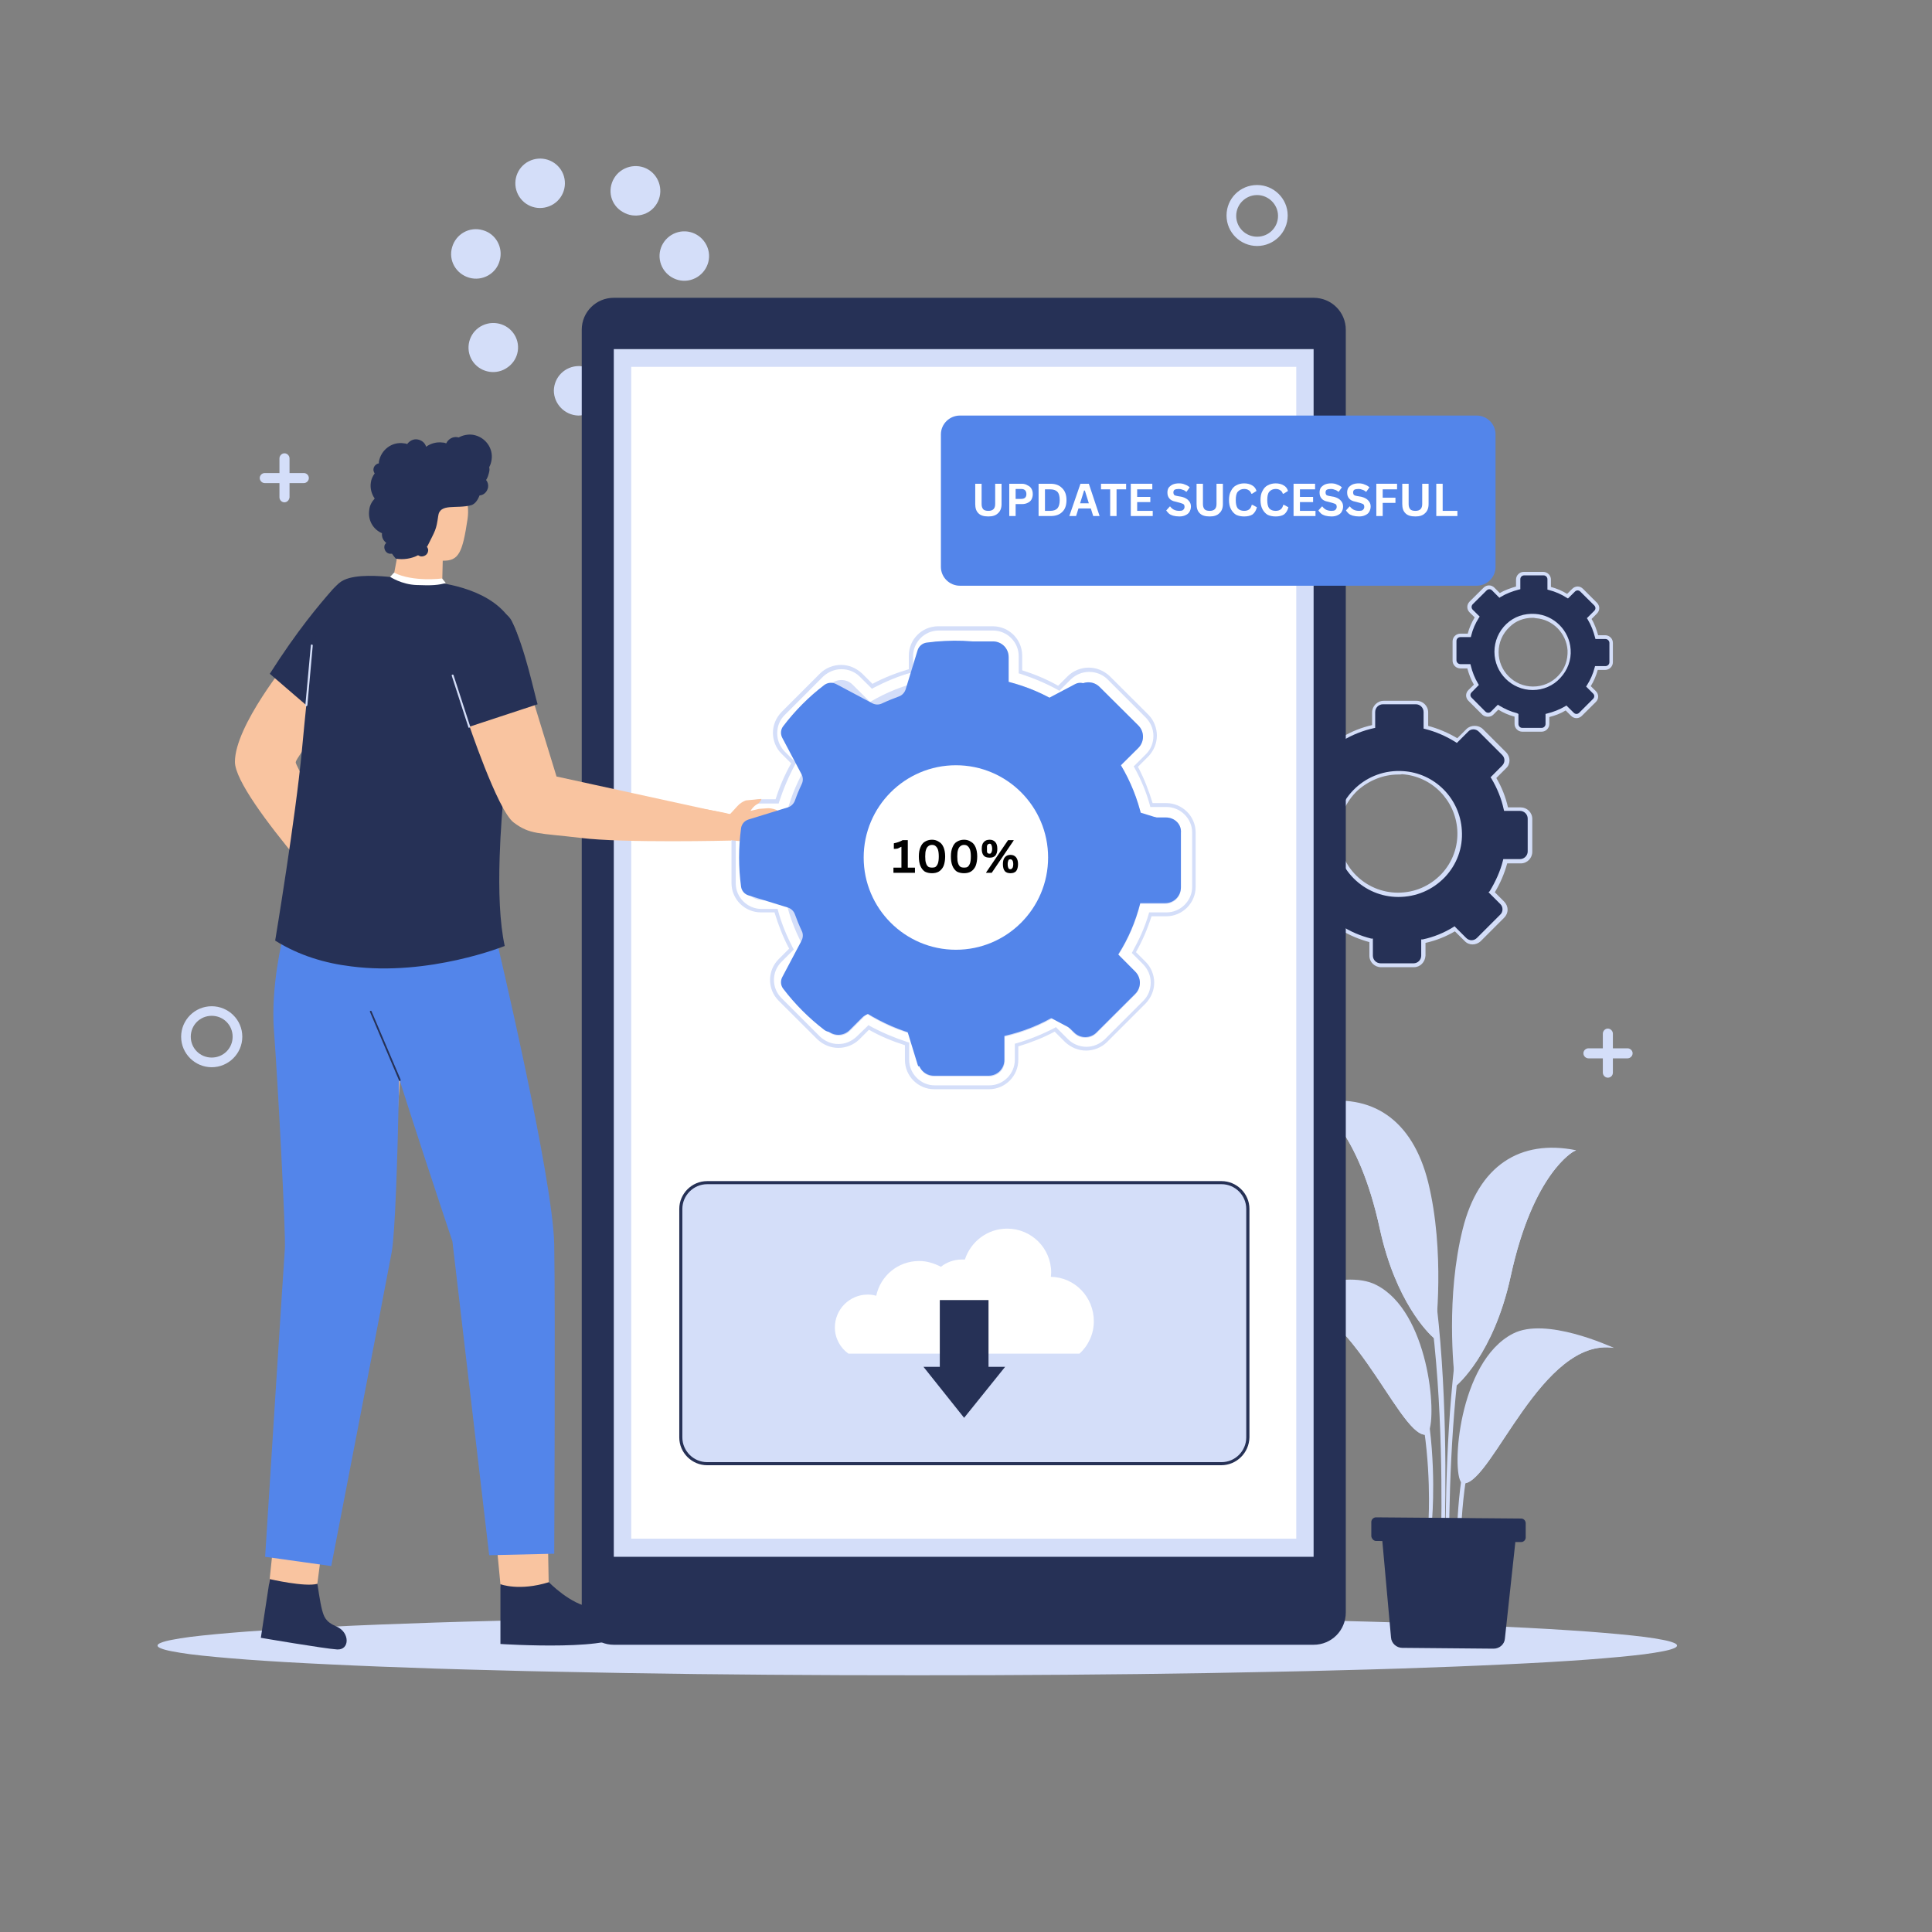 <svg xmlns="http://www.w3.org/2000/svg" xmlns:xlink="http://www.w3.org/1999/xlink" width="101" zoomAndPan="magnify" viewBox="0 0 75.75 75.75" height="101" preserveAspectRatio="xMidYMid meet" version="1.0"><rect x="0" y="0" width="75.75" height="75.75" fill="#808080" stroke="none"/><defs><g/><clipPath id="e88671fea9"><path d="M 6.168 63 L 65.766 63 L 65.766 65.684 L 6.168 65.684 Z M 6.168 63 " clip-rule="nonzero"/></clipPath><clipPath id="872c3771b8"><path d="M 23 6.09 L 26 6.09 L 26 9 L 23 9 Z M 23 6.09 " clip-rule="nonzero"/></clipPath><clipPath id="bb340dcfd6"><path d="M 20 6.09 L 23 6.09 L 23 9 L 20 9 Z M 20 6.09 " clip-rule="nonzero"/></clipPath><clipPath id="1fc036b770"><path d="M 38.445 17.199 L 56.656 17.199 L 56.656 21.914 L 38.445 21.914 Z M 38.445 17.199 " clip-rule="nonzero"/></clipPath><clipPath id="061cb90f5c"><path d="M 28.977 25.117 L 45.664 25.117 L 45.664 41.805 L 28.977 41.805 Z M 28.977 25.117 " clip-rule="nonzero"/></clipPath><clipPath id="351bd47c3d"><path d="M 33.863 30.004 L 41.094 30.004 L 41.094 37.238 L 33.863 37.238 Z M 33.863 30.004 " clip-rule="nonzero"/></clipPath><clipPath id="1c679106c8"><path d="M 37.48 30.004 C 35.484 30.004 33.863 31.625 33.863 33.621 C 33.863 35.617 35.484 37.238 37.48 37.238 C 39.477 37.238 41.094 35.617 41.094 33.621 C 41.094 31.625 39.477 30.004 37.48 30.004 Z M 37.48 30.004 " clip-rule="nonzero"/></clipPath></defs><path fill="#d4def9" d="M 63.039 42.254 C 62.934 42.254 62.844 42.16 62.844 42.055 L 62.844 40.527 C 62.844 40.422 62.934 40.328 63.039 40.328 C 63.145 40.328 63.238 40.422 63.238 40.527 L 63.238 42.055 C 63.238 42.176 63.145 42.254 63.039 42.254 Z M 63.039 42.254 " fill-opacity="1" fill-rule="nonzero"/><path fill="#d4def9" d="M 63.812 41.496 L 62.281 41.496 C 62.176 41.496 62.082 41.406 62.082 41.297 C 62.082 41.191 62.176 41.102 62.281 41.102 L 63.812 41.102 C 63.918 41.102 64.012 41.191 64.012 41.297 C 64.012 41.406 63.918 41.496 63.812 41.496 Z M 63.812 41.496 " fill-opacity="1" fill-rule="nonzero"/><g clip-path="url(#e88671fea9)"><path fill="#d4def9" d="M 65.754 64.52 C 65.754 64.559 65.707 64.598 65.613 64.633 C 65.516 64.672 65.375 64.711 65.184 64.746 C 64.992 64.785 64.758 64.82 64.473 64.859 C 64.191 64.895 63.859 64.93 63.488 64.965 C 63.113 65 62.699 65.035 62.238 65.07 C 61.777 65.102 61.277 65.137 60.734 65.168 C 60.191 65.199 59.613 65.23 58.992 65.258 C 58.375 65.289 57.719 65.316 57.031 65.344 C 56.34 65.371 55.617 65.395 54.863 65.422 C 54.109 65.445 53.328 65.469 52.516 65.488 C 51.703 65.512 50.867 65.531 50.008 65.547 C 49.148 65.566 48.266 65.582 47.367 65.598 C 46.465 65.609 45.547 65.625 44.613 65.637 C 43.68 65.645 42.734 65.656 41.777 65.664 C 40.82 65.672 39.855 65.676 38.887 65.68 C 37.914 65.684 36.941 65.684 35.965 65.684 C 34.988 65.684 34.016 65.684 33.047 65.68 C 32.074 65.676 31.109 65.672 30.152 65.664 C 29.195 65.656 28.254 65.645 27.316 65.637 C 26.383 65.625 25.469 65.609 24.566 65.598 C 23.664 65.582 22.785 65.566 21.922 65.547 C 21.062 65.531 20.227 65.512 19.414 65.488 C 18.605 65.469 17.82 65.445 17.066 65.422 C 16.312 65.395 15.59 65.371 14.902 65.344 C 14.211 65.316 13.559 65.289 12.938 65.258 C 12.32 65.23 11.738 65.199 11.195 65.168 C 10.656 65.137 10.152 65.102 9.695 65.07 C 9.234 65.035 8.816 65 8.445 64.965 C 8.07 64.93 7.742 64.895 7.457 64.859 C 7.176 64.82 6.938 64.785 6.75 64.746 C 6.559 64.711 6.414 64.672 6.32 64.633 C 6.223 64.598 6.176 64.559 6.176 64.52 C 6.176 64.48 6.223 64.441 6.32 64.406 C 6.414 64.367 6.559 64.328 6.75 64.293 C 6.938 64.254 7.176 64.219 7.457 64.18 C 7.742 64.145 8.07 64.109 8.445 64.074 C 8.816 64.039 9.234 64.004 9.695 63.969 C 10.152 63.938 10.656 63.902 11.195 63.871 C 11.738 63.84 12.32 63.809 12.938 63.781 C 13.559 63.75 14.211 63.723 14.902 63.695 C 15.59 63.668 16.312 63.645 17.066 63.617 C 17.82 63.594 18.605 63.57 19.414 63.551 C 20.227 63.527 21.062 63.508 21.922 63.492 C 22.785 63.473 23.664 63.457 24.566 63.441 C 25.469 63.43 26.383 63.414 27.316 63.402 C 28.254 63.395 29.195 63.383 30.152 63.375 C 31.109 63.367 32.074 63.363 33.047 63.359 C 34.016 63.355 34.988 63.355 35.965 63.355 C 36.941 63.355 37.914 63.355 38.887 63.359 C 39.855 63.363 40.82 63.367 41.777 63.375 C 42.734 63.383 43.68 63.395 44.613 63.402 C 45.547 63.414 46.465 63.43 47.367 63.441 C 48.266 63.457 49.148 63.473 50.008 63.492 C 50.867 63.508 51.703 63.527 52.516 63.551 C 53.328 63.57 54.109 63.594 54.863 63.617 C 55.617 63.645 56.34 63.668 57.031 63.695 C 57.719 63.723 58.375 63.75 58.992 63.781 C 59.613 63.809 60.191 63.84 60.734 63.871 C 61.277 63.902 61.777 63.938 62.238 63.969 C 62.699 64.004 63.113 64.039 63.488 64.074 C 63.859 64.109 64.191 64.145 64.473 64.18 C 64.758 64.219 64.992 64.254 65.184 64.293 C 65.375 64.328 65.516 64.367 65.613 64.406 C 65.707 64.441 65.754 64.48 65.754 64.52 Z M 65.754 64.52 " fill-opacity="1" fill-rule="nonzero"/></g><path fill="#263156" d="M 59.625 31.715 L 59.062 31.715 C 58.957 31.277 58.789 30.867 58.562 30.488 L 58.973 30.082 C 59.125 29.93 59.125 29.703 58.973 29.551 L 58.062 28.645 C 57.91 28.492 57.684 28.492 57.531 28.645 L 57.137 29.035 C 56.758 28.809 56.348 28.629 55.906 28.508 L 55.906 27.918 C 55.906 27.703 55.738 27.539 55.527 27.539 L 54.238 27.539 C 54.023 27.539 53.859 27.703 53.859 27.918 L 53.859 28.477 C 53.418 28.582 53.008 28.75 52.629 28.977 L 52.219 28.566 C 52.066 28.418 51.84 28.418 51.688 28.566 L 50.777 29.477 C 50.625 29.629 50.625 29.855 50.777 30.004 L 51.172 30.398 C 50.93 30.777 50.762 31.188 50.641 31.625 L 50.047 31.625 C 49.836 31.625 49.668 31.793 49.668 32.004 L 49.668 33.289 C 49.668 33.504 49.836 33.668 50.047 33.668 L 50.609 33.668 C 50.703 34.109 50.883 34.516 51.109 34.895 L 50.688 35.32 C 50.535 35.469 50.535 35.699 50.688 35.848 L 51.598 36.758 C 51.75 36.91 51.977 36.91 52.129 36.758 L 52.523 36.363 C 52.902 36.59 53.312 36.773 53.75 36.895 L 53.75 37.484 C 53.75 37.695 53.918 37.863 54.133 37.863 L 55.422 37.863 C 55.633 37.863 55.801 37.695 55.801 37.484 L 55.801 36.922 C 56.242 36.816 56.648 36.652 57.031 36.426 L 57.438 36.832 C 57.59 36.984 57.82 36.984 57.969 36.832 L 58.883 35.926 C 59.031 35.773 59.031 35.547 58.883 35.395 L 58.488 35 C 58.73 34.621 58.895 34.215 59.02 33.773 L 59.609 33.773 C 59.82 33.773 59.988 33.609 59.988 33.398 L 59.988 32.109 C 60.004 31.898 59.82 31.715 59.625 31.715 Z M 54.828 35.094 C 53.508 35.094 52.43 34.016 52.43 32.699 C 52.43 31.324 53.602 30.219 54.996 30.309 C 56.195 30.383 57.168 31.352 57.242 32.547 C 57.316 33.941 56.211 35.094 54.828 35.094 Z M 54.828 35.094 " fill-opacity="1" fill-rule="nonzero"/><path fill="#d4def9" d="M 55.438 37.922 L 54.145 37.922 C 53.902 37.922 53.691 37.727 53.691 37.469 L 53.691 36.938 C 53.297 36.832 52.902 36.668 52.555 36.453 L 52.188 36.816 C 52.008 37 51.719 37 51.551 36.816 L 50.641 35.91 C 50.551 35.82 50.504 35.711 50.504 35.59 C 50.504 35.469 50.551 35.363 50.641 35.273 L 51.02 34.895 C 50.809 34.531 50.656 34.152 50.566 33.746 L 50.062 33.746 C 49.82 33.746 49.609 33.547 49.609 33.289 L 49.609 32.004 C 49.609 31.762 49.805 31.551 50.062 31.551 L 50.594 31.551 C 50.703 31.141 50.867 30.762 51.082 30.414 L 50.715 30.051 C 50.535 29.871 50.535 29.582 50.715 29.414 L 51.629 28.508 C 51.809 28.324 52.098 28.324 52.266 28.508 L 52.645 28.887 C 53.008 28.672 53.387 28.523 53.797 28.43 L 53.797 27.934 C 53.797 27.691 53.996 27.477 54.254 27.477 L 55.543 27.477 C 55.785 27.477 55.996 27.676 55.996 27.934 L 55.996 28.461 C 56.391 28.566 56.785 28.734 57.137 28.945 L 57.5 28.582 C 57.668 28.418 57.969 28.418 58.137 28.582 L 59.047 29.492 C 59.23 29.672 59.23 29.961 59.047 30.125 L 58.668 30.504 C 58.883 30.867 59.031 31.246 59.125 31.656 L 59.625 31.656 C 59.867 31.656 60.078 31.852 60.078 32.109 L 60.078 33.398 C 60.078 33.641 59.883 33.852 59.625 33.852 L 59.094 33.852 C 58.988 34.246 58.82 34.637 58.609 34.984 L 58.973 35.348 C 59.062 35.441 59.109 35.547 59.109 35.668 C 59.109 35.789 59.062 35.895 58.973 35.984 L 58.062 36.895 C 57.879 37.074 57.59 37.074 57.426 36.895 L 57.043 36.516 C 56.68 36.727 56.301 36.879 55.891 36.969 L 55.891 37.469 C 55.875 37.727 55.68 37.922 55.438 37.922 Z M 53.766 36.801 L 53.828 36.801 L 53.828 37.469 C 53.828 37.637 53.965 37.77 54.133 37.77 L 55.422 37.77 C 55.586 37.77 55.723 37.637 55.723 37.469 L 55.723 36.832 L 55.785 36.832 C 56.211 36.742 56.621 36.574 56.984 36.348 L 57.031 36.316 L 57.074 36.363 L 57.484 36.773 C 57.605 36.895 57.789 36.895 57.91 36.773 L 58.82 35.863 C 58.883 35.805 58.91 35.727 58.91 35.652 C 58.91 35.578 58.883 35.5 58.82 35.441 L 58.363 34.984 L 58.41 34.941 C 58.637 34.562 58.82 34.168 58.926 33.746 L 58.941 33.684 L 59.594 33.684 C 59.762 33.684 59.898 33.547 59.898 33.383 L 59.898 32.094 C 59.898 31.93 59.762 31.793 59.594 31.793 L 58.973 31.793 L 58.957 31.73 C 58.867 31.309 58.699 30.898 58.473 30.52 L 58.441 30.477 L 58.895 30.02 C 59.016 29.898 59.016 29.719 58.895 29.598 L 57.984 28.688 C 57.863 28.566 57.668 28.566 57.562 28.688 L 57.121 29.129 L 57.074 29.098 C 56.711 28.871 56.301 28.688 55.875 28.582 L 55.816 28.566 L 55.816 27.918 C 55.816 27.75 55.68 27.613 55.512 27.613 L 54.223 27.613 C 54.055 27.613 53.918 27.75 53.918 27.918 L 53.918 28.539 L 53.859 28.551 C 53.434 28.645 53.023 28.809 52.645 29.035 L 52.598 29.066 L 52.145 28.613 C 52.023 28.492 51.84 28.492 51.719 28.613 L 50.809 29.52 C 50.688 29.641 50.688 29.824 50.809 29.945 L 51.246 30.383 L 51.219 30.43 C 50.988 30.793 50.809 31.203 50.703 31.625 L 50.688 31.688 L 50.035 31.688 C 49.867 31.688 49.73 31.82 49.73 31.988 L 49.73 33.277 C 49.73 33.441 49.867 33.578 50.035 33.578 L 50.656 33.578 L 50.672 33.641 C 50.762 34.062 50.93 34.473 51.156 34.852 L 51.188 34.895 L 50.73 35.348 C 50.672 35.41 50.641 35.484 50.641 35.562 C 50.641 35.637 50.672 35.711 50.73 35.773 L 51.641 36.68 C 51.762 36.801 51.945 36.801 52.066 36.68 L 52.508 36.242 L 52.555 36.273 C 52.949 36.531 53.344 36.695 53.766 36.801 Z M 54.828 35.168 C 53.465 35.168 52.355 34.062 52.355 32.699 C 52.355 32.02 52.645 31.367 53.145 30.898 C 53.645 30.43 54.312 30.188 55.012 30.234 C 56.254 30.309 57.242 31.309 57.316 32.551 C 57.363 33.246 57.121 33.895 56.648 34.395 C 56.164 34.895 55.527 35.168 54.828 35.168 Z M 54.828 30.367 C 54.238 30.367 53.676 30.598 53.234 30.988 C 52.766 31.43 52.492 32.035 52.492 32.684 C 52.492 33.973 53.539 35 54.812 35 C 55.465 35 56.059 34.742 56.512 34.273 C 56.953 33.805 57.18 33.184 57.137 32.535 C 57.059 31.367 56.133 30.43 54.965 30.355 C 54.934 30.367 54.875 30.367 54.828 30.367 Z M 54.828 30.367 " fill-opacity="1" fill-rule="nonzero"/><path fill="#263156" d="M 62.934 24.996 L 62.598 24.996 C 62.539 24.738 62.434 24.496 62.312 24.27 L 62.555 24.027 C 62.645 23.934 62.645 23.801 62.555 23.707 L 62.008 23.164 C 61.918 23.074 61.781 23.074 61.688 23.164 L 61.445 23.406 C 61.219 23.27 60.977 23.164 60.719 23.102 L 60.719 22.754 C 60.719 22.633 60.609 22.527 60.488 22.527 L 59.73 22.527 C 59.609 22.527 59.504 22.633 59.504 22.754 L 59.504 23.086 C 59.246 23.148 59.004 23.254 58.773 23.375 L 58.531 23.133 C 58.441 23.043 58.305 23.043 58.215 23.133 L 57.668 23.68 C 57.574 23.77 57.574 23.906 57.668 23.996 L 57.91 24.238 C 57.773 24.465 57.668 24.707 57.605 24.965 L 57.258 24.965 C 57.137 24.965 57.031 25.07 57.031 25.191 L 57.031 25.949 C 57.031 26.07 57.137 26.176 57.258 26.176 L 57.59 26.176 C 57.652 26.434 57.742 26.676 57.879 26.902 L 57.637 27.145 C 57.547 27.234 57.547 27.371 57.637 27.461 L 58.184 28.008 C 58.273 28.098 58.41 28.098 58.5 28.008 L 58.746 27.766 C 58.973 27.902 59.215 28.008 59.473 28.066 L 59.473 28.418 C 59.473 28.539 59.578 28.645 59.699 28.645 L 60.461 28.645 C 60.582 28.645 60.688 28.539 60.688 28.418 L 60.688 28.082 C 60.945 28.023 61.188 27.934 61.414 27.797 L 61.656 28.039 C 61.75 28.129 61.887 28.129 61.977 28.039 L 62.523 27.492 C 62.613 27.402 62.613 27.266 62.523 27.176 L 62.281 26.934 C 62.418 26.707 62.523 26.465 62.582 26.207 L 62.934 26.207 C 63.055 26.207 63.16 26.102 63.16 25.98 L 63.16 25.223 C 63.145 25.086 63.055 24.996 62.934 24.996 Z M 60.094 26.977 C 59.305 26.977 58.668 26.344 58.668 25.555 C 58.668 24.738 59.352 24.086 60.188 24.148 C 60.898 24.191 61.461 24.77 61.508 25.48 C 61.566 26.297 60.914 26.977 60.094 26.977 Z M 60.094 26.977 " fill-opacity="1" fill-rule="nonzero"/><path fill="#d4def9" d="M 60.445 28.688 L 59.684 28.688 C 59.52 28.688 59.383 28.551 59.383 28.387 L 59.383 28.098 C 59.152 28.039 58.941 27.945 58.746 27.824 L 58.547 28.023 C 58.441 28.129 58.242 28.129 58.121 28.023 L 57.574 27.477 C 57.453 27.355 57.453 27.176 57.574 27.055 L 57.789 26.844 C 57.668 26.645 57.59 26.418 57.531 26.207 L 57.258 26.207 C 57.09 26.207 56.953 26.07 56.953 25.902 L 56.953 25.148 C 56.953 24.98 57.09 24.844 57.258 24.844 L 57.547 24.844 C 57.605 24.617 57.699 24.406 57.82 24.207 L 57.621 24.012 C 57.5 23.891 57.5 23.707 57.621 23.586 L 58.168 23.043 C 58.289 22.922 58.473 22.922 58.594 23.043 L 58.805 23.254 C 59.004 23.133 59.23 23.059 59.441 22.996 L 59.441 22.723 C 59.441 22.559 59.578 22.422 59.746 22.422 L 60.504 22.422 C 60.672 22.422 60.809 22.559 60.809 22.723 L 60.809 23.012 C 61.035 23.074 61.25 23.164 61.445 23.285 L 61.645 23.086 C 61.766 22.965 61.945 22.965 62.066 23.086 L 62.613 23.633 C 62.734 23.754 62.734 23.934 62.613 24.055 L 62.402 24.27 C 62.523 24.465 62.598 24.691 62.66 24.906 L 62.934 24.906 C 63.102 24.906 63.238 25.039 63.238 25.207 L 63.238 25.965 C 63.238 26.129 63.102 26.266 62.934 26.266 L 62.645 26.266 C 62.582 26.492 62.492 26.707 62.371 26.902 L 62.57 27.098 C 62.691 27.219 62.691 27.402 62.57 27.523 L 62.023 28.066 C 61.902 28.188 61.719 28.188 61.598 28.066 L 61.387 27.855 C 61.188 27.977 60.977 28.055 60.746 28.113 L 60.746 28.387 C 60.746 28.551 60.609 28.688 60.445 28.688 Z M 59.473 27.961 L 59.535 27.992 L 59.535 28.387 C 59.535 28.461 59.594 28.539 59.684 28.539 L 60.445 28.539 C 60.52 28.539 60.598 28.477 60.598 28.387 L 60.598 27.992 L 60.656 27.977 C 60.898 27.918 61.141 27.824 61.371 27.691 L 61.414 27.66 L 61.703 27.945 C 61.766 28.008 61.855 28.008 61.918 27.945 L 62.461 27.402 C 62.523 27.34 62.523 27.25 62.461 27.191 L 62.188 26.918 L 62.219 26.871 C 62.355 26.66 62.461 26.418 62.523 26.176 L 62.539 26.117 L 62.949 26.117 C 63.023 26.117 63.102 26.055 63.102 25.965 L 63.102 25.207 C 63.102 25.133 63.039 25.055 62.949 25.055 L 62.555 25.055 L 62.539 24.996 C 62.477 24.754 62.387 24.512 62.25 24.285 L 62.219 24.238 L 62.508 23.949 C 62.57 23.891 62.57 23.801 62.508 23.738 L 61.961 23.195 C 61.902 23.133 61.809 23.133 61.75 23.195 L 61.477 23.465 L 61.43 23.438 C 61.219 23.301 60.977 23.195 60.73 23.133 L 60.672 23.117 L 60.672 22.711 C 60.672 22.633 60.609 22.559 60.52 22.559 L 59.762 22.559 C 59.684 22.559 59.609 22.617 59.609 22.711 L 59.609 23.102 L 59.547 23.117 C 59.305 23.18 59.062 23.27 58.836 23.406 L 58.789 23.438 L 58.5 23.148 C 58.441 23.086 58.352 23.086 58.289 23.148 L 57.742 23.691 C 57.684 23.754 57.684 23.844 57.742 23.906 L 58.016 24.176 L 57.984 24.223 C 57.848 24.434 57.742 24.676 57.684 24.918 L 57.668 24.98 L 57.258 24.98 C 57.18 24.98 57.105 25.039 57.105 25.133 L 57.105 25.887 C 57.105 25.965 57.168 26.039 57.258 26.039 L 57.652 26.039 L 57.668 26.102 C 57.727 26.344 57.82 26.586 57.957 26.812 L 57.984 26.855 L 57.699 27.145 C 57.637 27.207 57.637 27.297 57.699 27.355 L 58.242 27.902 C 58.305 27.961 58.395 27.961 58.457 27.902 L 58.73 27.629 L 58.773 27.66 C 59.004 27.797 59.23 27.902 59.473 27.961 Z M 60.094 27.055 C 59.277 27.055 58.594 26.387 58.594 25.555 C 58.594 25.148 58.758 24.754 59.062 24.465 C 59.367 24.176 59.762 24.043 60.188 24.07 C 60.93 24.117 61.535 24.723 61.582 25.465 C 61.613 25.875 61.461 26.281 61.172 26.586 C 60.898 26.887 60.504 27.055 60.094 27.055 Z M 60.094 24.223 C 59.746 24.223 59.426 24.344 59.184 24.586 C 58.91 24.844 58.758 25.191 58.758 25.57 C 58.758 26.312 59.367 26.918 60.109 26.918 C 60.488 26.918 60.84 26.766 61.098 26.492 C 61.355 26.223 61.477 25.875 61.461 25.496 C 61.414 24.828 60.883 24.285 60.215 24.238 C 60.156 24.223 60.125 24.223 60.094 24.223 Z M 60.094 24.223 " fill-opacity="1" fill-rule="nonzero"/><path fill="#d4def9" d="M 25.891 10.281 C 26.027 10.797 26.559 11.113 27.074 10.977 C 27.59 10.84 27.906 10.312 27.77 9.797 C 27.633 9.281 27.102 8.965 26.586 9.102 C 26.07 9.238 25.754 9.766 25.891 10.281 Z M 25.891 10.281 " fill-opacity="1" fill-rule="nonzero"/><g clip-path="url(#872c3771b8)"><path fill="#d4def9" d="M 24.418 8.312 C 24.871 8.586 25.48 8.449 25.754 7.98 C 26.027 7.527 25.875 6.922 25.418 6.648 C 24.965 6.375 24.355 6.527 24.082 6.98 C 23.797 7.449 23.945 8.043 24.418 8.312 Z M 24.418 8.312 " fill-opacity="1" fill-rule="nonzero"/></g><g clip-path="url(#bb340dcfd6)"><path fill="#d4def9" d="M 21.535 8.086 C 22.035 7.891 22.277 7.328 22.082 6.828 C 21.883 6.332 21.32 6.09 20.82 6.285 C 20.32 6.48 20.078 7.043 20.273 7.543 C 20.473 8.043 21.031 8.285 21.535 8.086 Z M 21.535 8.086 " fill-opacity="1" fill-rule="nonzero"/></g><path fill="#d4def9" d="M 19.59 10.223 C 19.742 9.707 19.441 9.16 18.922 9.023 C 18.406 8.875 17.875 9.176 17.727 9.691 C 17.574 10.207 17.875 10.734 18.391 10.887 C 18.91 11.039 19.453 10.734 19.59 10.223 Z M 19.59 10.223 " fill-opacity="1" fill-rule="nonzero"/><path fill="#d4def9" d="M 20.121 13.051 C 19.805 12.629 19.195 12.535 18.758 12.855 C 18.332 13.172 18.242 13.777 18.559 14.203 C 18.879 14.625 19.484 14.715 19.91 14.398 C 20.352 14.082 20.441 13.477 20.121 13.051 Z M 20.121 13.051 " fill-opacity="1" fill-rule="nonzero"/><path fill="#d4def9" d="M 22.703 14.352 C 22.156 14.352 21.73 14.777 21.715 15.309 C 21.715 15.836 22.141 16.277 22.672 16.293 C 23.203 16.293 23.645 15.867 23.66 15.336 C 23.66 14.809 23.234 14.367 22.703 14.352 Z M 22.703 14.352 " fill-opacity="1" fill-rule="nonzero"/><path fill="#d4def9" d="M 25.297 13.113 C 24.965 13.535 25.039 14.141 25.465 14.473 C 25.891 14.809 26.496 14.73 26.832 14.309 C 27.164 13.883 27.09 13.277 26.664 12.945 C 26.238 12.613 25.633 12.688 25.297 13.113 Z M 25.297 13.113 " fill-opacity="1" fill-rule="nonzero"/><path fill="#d4def9" d="M 56.012 56.148 C 55.984 56.207 55.953 56.238 55.906 56.254 C 55.891 56.254 55.891 56.254 55.875 56.254 C 54.785 56.223 52.855 50.609 50.078 50.926 C 50.047 50.926 50.02 50.926 49.988 50.941 C 49.988 50.941 52.629 49.684 53.965 50.383 C 56.012 51.426 56.348 55.469 56.012 56.148 Z M 56.012 56.148 " fill-opacity="1" fill-rule="nonzero"/><path fill="#d4def9" d="M 56.012 56.148 C 55.984 56.207 55.953 56.238 55.906 56.254 C 55.891 56.254 55.891 56.254 55.875 56.254 C 54.785 56.223 52.855 50.609 50.078 50.926 C 50.078 50.926 53.145 49.715 54.586 52.199 C 55.496 53.758 55.859 55.254 56.012 56.148 Z M 56.012 56.148 " fill-opacity="1" fill-rule="nonzero"/><path fill="#d4def9" d="M 56.074 59.645 C 56.027 59.645 55.996 59.613 56.012 59.57 C 56.012 59.48 56.5 51.23 52.082 50.625 C 52.051 50.625 52.082 50.441 52.082 50.395 C 52.082 50.367 52.25 50.395 52.293 50.395 C 56.848 51.016 56.164 59.48 56.148 59.57 C 56.148 59.613 56.117 59.645 56.074 59.645 Z M 56.074 59.645 " fill-opacity="1" fill-rule="nonzero"/><path fill="#d4def9" d="M 63.281 52.848 C 63.281 52.848 63.266 52.848 63.281 52.848 C 60.461 52.426 58.516 58.086 57.41 58.16 C 57.395 58.16 57.379 58.16 57.363 58.16 C 57.348 58.16 57.316 58.148 57.301 58.133 C 56.906 57.723 57.168 53.395 59.32 52.289 C 60.609 51.621 63.129 52.789 63.281 52.848 Z M 63.281 52.848 " fill-opacity="1" fill-rule="nonzero"/><path fill="#d4def9" d="M 63.266 52.848 C 60.461 52.426 58.516 58.102 57.41 58.16 C 57.395 58.16 57.379 58.16 57.363 58.16 C 57.348 58.16 57.316 58.148 57.301 58.133 C 57.5 57.148 57.832 55.148 59.004 53.727 C 60.566 51.836 63.086 52.789 63.266 52.848 Z M 63.266 52.848 " fill-opacity="1" fill-rule="nonzero"/><path fill="#d4def9" d="M 57.195 61.566 C 57.168 61.566 57.137 61.539 57.137 61.508 C 57.137 61.418 56.605 53.047 61.156 52.426 C 61.203 52.426 61.277 52.426 61.293 52.469 C 61.293 52.5 61.293 52.574 61.262 52.574 C 56.848 53.18 57.273 61.418 57.289 61.508 C 57.258 61.539 57.227 61.566 57.195 61.566 Z M 57.195 61.566 " fill-opacity="1" fill-rule="nonzero"/><path fill="#d4def9" d="M 56.254 52.469 C 56.254 52.5 56.254 52.5 56.254 52.5 C 56.254 52.5 56.242 52.484 56.227 52.469 C 55.996 52.273 54.723 51.031 54.102 48.188 C 53.25 44.25 51.719 43.344 51.629 43.297 L 51.535 43.25 C 51.566 43.25 51.598 43.234 51.629 43.234 C 53.766 42.844 55.375 43.871 55.996 46.355 C 56.664 49.078 56.301 52.105 56.254 52.469 Z M 56.254 52.469 " fill-opacity="1" fill-rule="nonzero"/><path fill="#d4def9" d="M 56.227 52.469 C 55.996 52.273 54.723 51.031 54.102 48.188 C 53.25 44.25 51.719 43.344 51.629 43.297 C 51.762 43.328 54.602 43.887 55.375 47.141 C 55.953 49.594 56.148 51.594 56.227 52.469 Z M 56.227 52.469 " fill-opacity="1" fill-rule="nonzero"/><path fill="#d4def9" d="M 56.543 61.176 C 56.512 61.176 56.484 61.145 56.484 61.113 L 56.484 61.066 C 56.527 59.434 56.953 46.156 53.008 43.855 C 52.977 43.84 53.129 43.676 53.16 43.691 C 57.137 45.129 56.695 58.402 56.621 61.082 L 56.621 61.129 C 56.621 61.145 56.59 61.176 56.543 61.176 Z M 56.543 61.176 " fill-opacity="1" fill-rule="nonzero"/><path fill="#d4def9" d="M 61.793 45.098 L 61.781 45.113 L 61.703 45.145 C 61.703 45.145 60.109 45.977 59.23 50.047 C 58.562 53.105 57.137 54.301 57.074 54.348 C 57.074 54.332 57.074 54.301 57.059 54.258 C 56.984 53.68 56.695 50.82 57.348 48.199 C 57.969 45.688 59.609 44.66 61.793 45.098 Z M 61.793 45.098 " fill-opacity="1" fill-rule="nonzero"/><path fill="#d4def9" d="M 61.781 45.098 L 61.703 45.145 C 61.703 45.145 60.109 45.977 59.23 50.047 C 58.562 53.105 57.137 54.301 57.074 54.348 C 57.074 54.332 57.074 54.301 57.059 54.258 C 57.5 50.289 58.215 48.32 58.852 47.098 C 59.641 45.582 61.781 45.098 61.781 45.098 Z M 61.781 45.098 " fill-opacity="1" fill-rule="nonzero"/><path fill="#d4def9" d="M 56.742 61.324 C 56.711 61.324 56.68 61.297 56.68 61.266 C 56.648 56.891 56.863 47.02 60.172 45.566 C 60.203 45.551 60.352 45.371 60.367 45.402 C 60.383 45.43 60.398 45.645 60.352 45.656 C 57.121 47.082 56.785 56.906 56.816 61.266 C 56.816 61.297 56.785 61.324 56.742 61.324 Z M 56.742 61.324 " fill-opacity="1" fill-rule="nonzero"/><path fill="#263156" d="M 54.117 59.508 L 54.16 59.992 L 54.539 64.203 C 54.555 64.43 54.754 64.609 54.98 64.609 L 58.562 64.641 C 58.789 64.641 58.988 64.473 59.004 64.246 L 59.414 60.461 L 59.414 60.449 L 59.504 59.555 Z M 54.117 59.508 " fill-opacity="1" fill-rule="nonzero"/><path fill="#263156" d="M 53.949 60.418 L 59.641 60.461 C 59.73 60.461 59.82 60.387 59.82 60.281 L 59.82 59.723 C 59.82 59.629 59.746 59.539 59.641 59.539 L 53.949 59.492 C 53.859 59.492 53.766 59.57 53.766 59.676 L 53.766 60.234 C 53.781 60.328 53.859 60.418 53.949 60.418 Z M 53.949 60.418 " fill-opacity="1" fill-rule="nonzero"/><path fill="#263156" d="M 51.504 64.488 L 24.066 64.488 C 23.371 64.488 22.809 63.93 22.809 63.234 L 22.809 12.93 C 22.809 12.234 23.371 11.676 24.066 11.676 L 51.504 11.676 C 52.203 11.676 52.766 12.234 52.766 12.93 L 52.766 63.219 C 52.766 63.93 52.203 64.488 51.504 64.488 Z M 51.504 64.488 " fill-opacity="1" fill-rule="nonzero"/><path fill="#d4def9" d="M 24.066 13.688 L 51.504 13.688 L 51.504 61.039 L 24.066 61.039 Z M 24.066 13.688 " fill-opacity="1" fill-rule="nonzero"/><path fill="#ffffff" d="M 24.75 14.383 L 50.824 14.383 L 50.824 60.328 L 24.75 60.328 Z M 24.75 14.383 " fill-opacity="1" fill-rule="nonzero"/><path fill="#d4def9" d="M 38.773 42.707 L 36.633 42.707 C 35.996 42.707 35.48 42.191 35.48 41.555 L 35.48 40.98 C 34.996 40.828 34.523 40.633 34.07 40.375 L 33.691 40.754 C 33.477 40.965 33.172 41.086 32.871 41.086 C 32.566 41.086 32.277 40.965 32.051 40.754 L 30.531 39.238 C 30.078 38.785 30.078 38.059 30.531 37.605 L 30.941 37.195 C 30.699 36.742 30.52 36.273 30.367 35.773 L 29.836 35.773 C 29.199 35.773 28.68 35.258 28.68 34.621 L 28.68 32.488 C 28.68 31.852 29.199 31.336 29.836 31.336 L 30.41 31.336 C 30.562 30.852 30.762 30.383 31.02 29.93 L 30.641 29.551 C 30.426 29.34 30.305 29.035 30.305 28.734 C 30.305 28.43 30.426 28.145 30.641 27.918 L 32.156 26.402 C 32.371 26.191 32.672 26.07 32.977 26.07 C 33.281 26.07 33.566 26.191 33.797 26.402 L 34.207 26.812 C 34.66 26.57 35.133 26.387 35.633 26.238 L 35.633 25.707 C 35.633 25.07 36.148 24.555 36.785 24.555 L 38.926 24.555 C 39.562 24.555 40.078 25.07 40.078 25.707 L 40.078 26.281 C 40.562 26.434 41.035 26.629 41.488 26.887 L 41.867 26.508 C 42.082 26.297 42.387 26.176 42.688 26.176 C 42.992 26.176 43.281 26.297 43.508 26.508 L 45.027 28.023 C 45.238 28.234 45.359 28.539 45.359 28.84 C 45.359 29.145 45.238 29.43 45.027 29.656 L 44.617 30.066 C 44.859 30.52 45.039 30.988 45.191 31.488 L 45.723 31.488 C 46.359 31.488 46.879 32.004 46.879 32.641 L 46.879 34.773 C 46.879 35.41 46.359 35.926 45.723 35.926 L 45.148 35.926 C 44.996 36.41 44.797 36.879 44.539 37.332 L 44.918 37.711 C 45.133 37.922 45.254 38.227 45.254 38.527 C 45.254 38.832 45.133 39.117 44.918 39.344 L 43.402 40.859 C 43.188 41.07 42.887 41.191 42.582 41.191 C 42.277 41.191 41.992 41.07 41.762 40.859 L 41.352 40.449 C 40.898 40.691 40.426 40.875 39.926 41.027 L 39.926 41.555 C 39.926 42.191 39.41 42.707 38.773 42.707 Z M 34.055 40.191 L 34.098 40.223 C 34.57 40.48 35.07 40.691 35.586 40.859 L 35.648 40.875 L 35.648 41.555 C 35.648 42.102 36.102 42.555 36.648 42.555 L 38.789 42.555 C 39.336 42.555 39.789 42.102 39.789 41.555 L 39.789 40.922 L 39.852 40.906 C 40.367 40.754 40.867 40.555 41.352 40.301 L 41.398 40.27 L 41.883 40.754 C 42.066 40.934 42.324 41.043 42.598 41.043 C 42.871 41.043 43.113 40.934 43.312 40.754 L 44.828 39.238 C 45.012 39.059 45.117 38.801 45.117 38.527 C 45.117 38.254 45.012 38.012 44.828 37.816 L 44.375 37.363 L 44.402 37.316 C 44.66 36.848 44.891 36.348 45.039 35.832 L 45.055 35.773 L 45.738 35.773 C 46.285 35.773 46.742 35.32 46.742 34.773 L 46.742 32.641 C 46.742 32.094 46.285 31.641 45.738 31.641 L 45.102 31.641 L 45.086 31.578 C 44.949 31.066 44.738 30.566 44.48 30.098 L 44.449 30.051 L 44.934 29.566 C 45.117 29.387 45.223 29.129 45.223 28.855 C 45.223 28.582 45.117 28.34 44.934 28.145 L 43.418 26.629 C 43.234 26.449 42.977 26.344 42.703 26.344 C 42.43 26.344 42.188 26.449 41.992 26.629 L 41.535 27.086 L 41.488 27.055 C 41.02 26.797 40.52 26.586 40.004 26.418 L 39.941 26.402 L 39.941 25.723 C 39.941 25.176 39.488 24.723 38.941 24.723 L 36.801 24.723 C 36.254 24.723 35.801 25.176 35.801 25.723 L 35.801 26.359 L 35.738 26.371 C 35.223 26.508 34.723 26.723 34.234 26.977 L 34.191 27.008 L 33.703 26.523 C 33.523 26.344 33.266 26.238 32.992 26.238 C 32.719 26.238 32.477 26.344 32.277 26.523 L 30.762 28.039 C 30.578 28.219 30.473 28.477 30.473 28.75 C 30.473 29.023 30.578 29.266 30.762 29.461 L 31.215 29.914 L 31.184 29.961 C 30.926 30.43 30.715 30.93 30.547 31.445 L 30.531 31.504 L 29.852 31.504 C 29.305 31.504 28.848 31.957 28.848 32.504 L 28.848 34.637 C 28.848 35.184 29.305 35.637 29.852 35.637 L 30.488 35.637 L 30.504 35.699 C 30.641 36.211 30.852 36.711 31.094 37.18 L 31.125 37.227 L 30.641 37.711 C 30.246 38.105 30.246 38.738 30.641 39.133 L 32.156 40.648 C 32.355 40.828 32.598 40.934 32.871 40.934 C 33.145 40.934 33.387 40.828 33.582 40.648 Z M 37.785 37.242 C 35.801 37.242 34.191 35.637 34.191 33.652 C 34.191 31.594 35.934 29.945 38.031 30.082 C 39.836 30.203 41.277 31.641 41.383 33.441 C 41.445 34.441 41.094 35.395 40.414 36.121 C 39.715 36.848 38.789 37.242 37.785 37.242 Z M 37.785 30.219 C 35.891 30.219 34.344 31.762 34.344 33.652 C 34.344 35.547 35.891 37.09 37.785 37.09 C 38.742 37.09 39.637 36.711 40.289 36.016 C 40.945 35.32 41.277 34.41 41.215 33.441 C 41.109 31.715 39.73 30.34 38.016 30.234 C 37.938 30.219 37.863 30.219 37.785 30.219 Z M 37.785 30.219 " fill-opacity="1" fill-rule="nonzero"/><path fill="#d4def9" d="M 45.707 32.051 L 44.77 32.051 C 44.602 31.324 44.328 30.641 43.949 30.004 L 44.633 29.324 C 44.875 29.082 44.875 28.688 44.633 28.445 L 43.113 26.934 C 42.871 26.691 42.477 26.691 42.234 26.934 L 41.566 27.598 C 40.945 27.207 40.262 26.918 39.547 26.734 L 39.547 25.766 C 39.547 25.418 39.273 25.148 38.926 25.148 L 36.785 25.148 C 36.438 25.148 36.164 25.418 36.164 25.766 L 36.164 26.707 C 35.434 26.871 34.75 27.145 34.113 27.523 L 33.43 26.844 C 33.188 26.602 32.793 26.602 32.551 26.844 L 31.035 28.355 C 30.789 28.598 30.789 28.992 31.035 29.234 L 31.703 29.898 C 31.309 30.52 31.02 31.188 30.836 31.914 L 29.867 31.914 C 29.516 31.914 29.242 32.184 29.242 32.535 L 29.242 34.668 C 29.242 35.016 29.516 35.289 29.867 35.289 L 30.805 35.289 C 30.973 36.016 31.246 36.695 31.625 37.332 L 30.926 38.027 C 30.684 38.27 30.684 38.664 30.926 38.906 L 32.445 40.422 C 32.688 40.664 33.082 40.664 33.324 40.422 L 33.992 39.754 C 34.613 40.148 35.281 40.434 36.012 40.617 L 36.012 41.586 C 36.012 41.934 36.285 42.207 36.633 42.207 L 38.773 42.207 C 39.121 42.207 39.395 41.934 39.395 41.586 L 39.395 40.648 C 40.125 40.48 40.809 40.207 41.43 39.828 L 42.113 40.512 C 42.355 40.754 42.75 40.754 42.992 40.512 L 44.508 38.996 C 44.754 38.754 44.754 38.363 44.508 38.121 L 43.844 37.453 C 44.238 36.832 44.523 36.168 44.707 35.441 L 45.68 35.441 C 46.027 35.441 46.301 35.168 46.301 34.82 L 46.301 32.684 C 46.332 32.32 46.059 32.051 45.707 32.051 Z M 37.785 37.621 C 35.586 37.621 33.812 35.848 33.812 33.652 C 33.812 31.367 35.738 29.551 38.059 29.703 C 40.031 29.84 41.641 31.445 41.762 33.41 C 41.898 35.711 40.062 37.621 37.785 37.621 Z M 37.785 37.621 " fill-opacity="1" fill-rule="nonzero"/><path fill="#5385ea" d="M 45.707 32.051 L 44.77 32.051 C 44.602 31.324 44.328 30.641 43.949 30.004 L 44.633 29.324 C 44.875 29.082 44.875 28.688 44.633 28.445 L 43.113 26.934 C 42.871 26.691 42.477 26.691 42.234 26.934 L 41.566 27.598 C 40.945 27.207 40.262 26.918 39.547 26.734 L 39.547 25.766 C 39.547 25.418 39.273 25.148 38.926 25.148 L 38.043 25.148 L 38.043 29.719 C 40.02 29.855 41.625 31.457 41.746 33.426 C 41.883 35.727 40.062 37.637 37.773 37.637 C 36.617 37.637 35.586 37.152 34.859 36.363 L 31.625 39.586 L 32.43 40.391 C 32.672 40.633 33.066 40.633 33.309 40.391 L 33.977 39.723 C 34.602 40.102 35.27 40.406 35.996 40.586 L 35.996 41.555 C 35.996 41.902 36.27 42.176 36.617 42.176 L 38.758 42.176 C 39.105 42.176 39.379 41.902 39.379 41.555 L 39.379 40.617 C 40.109 40.449 40.793 40.18 41.414 39.801 L 42.113 40.48 C 42.355 40.723 42.75 40.723 42.992 40.48 L 44.508 38.969 C 44.754 38.727 44.754 38.332 44.508 38.09 L 43.844 37.422 C 44.238 36.801 44.523 36.137 44.707 35.41 L 45.68 35.41 C 46.027 35.41 46.301 35.137 46.301 34.789 L 46.301 32.656 C 46.332 32.32 46.059 32.051 45.707 32.051 Z M 45.707 32.051 " fill-opacity="1" fill-rule="nonzero"/><path fill="#263156" d="M 36.754 33.32 C 36.738 33.215 36.68 33.156 36.559 33.156 C 36.391 33.156 36.316 33.305 36.316 33.609 C 36.375 33.504 36.512 33.441 36.664 33.441 C 36.953 33.441 37.148 33.625 37.148 33.973 C 37.148 34.289 36.938 34.516 36.59 34.516 C 36.102 34.516 35.98 34.168 35.98 33.684 C 35.98 33.125 36.148 32.852 36.574 32.852 C 36.922 32.852 37.074 33.078 37.105 33.32 Z M 36.359 33.973 C 36.359 34.109 36.438 34.199 36.59 34.199 C 36.723 34.199 36.801 34.125 36.801 33.973 C 36.801 33.836 36.723 33.746 36.59 33.746 C 36.465 33.762 36.359 33.82 36.359 33.973 Z M 36.359 33.973 " fill-opacity="1" fill-rule="nonzero"/><path fill="#263156" d="M 38.531 32.883 L 38.531 33.215 L 37.832 33.215 L 37.832 33.52 C 37.895 33.457 38 33.41 38.137 33.41 C 38.484 33.41 38.621 33.684 38.621 33.941 C 38.621 34.289 38.426 34.5 38.059 34.5 C 37.695 34.5 37.484 34.305 37.469 34.016 L 37.848 34.016 C 37.863 34.109 37.922 34.184 38.059 34.184 C 38.211 34.184 38.273 34.078 38.273 33.941 C 38.273 33.789 38.195 33.715 38.059 33.715 C 37.953 33.715 37.895 33.773 37.863 33.852 L 37.5 33.852 L 37.5 32.883 Z M 38.531 32.883 " fill-opacity="1" fill-rule="nonzero"/><path fill="#263156" d="M 39.168 32.926 C 39.379 32.926 39.531 33.062 39.531 33.305 C 39.531 33.547 39.379 33.684 39.168 33.684 C 38.957 33.684 38.789 33.547 38.789 33.305 C 38.789 33.062 38.957 32.926 39.168 32.926 Z M 39.062 33.289 C 39.062 33.398 39.105 33.441 39.168 33.441 C 39.23 33.441 39.273 33.398 39.273 33.289 C 39.273 33.184 39.23 33.141 39.168 33.141 C 39.105 33.141 39.062 33.184 39.062 33.289 Z M 39.941 32.941 L 40.305 32.941 L 39.441 34.516 L 39.078 34.516 Z M 40.23 33.789 C 40.441 33.789 40.594 33.91 40.594 34.168 C 40.594 34.41 40.441 34.547 40.23 34.547 C 40.02 34.547 39.867 34.41 39.867 34.168 C 39.867 33.91 40.02 33.789 40.23 33.789 Z M 40.125 34.152 C 40.125 34.258 40.168 34.305 40.23 34.305 C 40.289 34.305 40.336 34.258 40.336 34.152 C 40.336 34.047 40.289 34.004 40.23 34.004 C 40.168 34.004 40.125 34.062 40.125 34.152 Z M 40.125 34.152 " fill-opacity="1" fill-rule="nonzero"/><path fill="#5385ea" d="M 57.895 22.965 L 37.637 22.965 C 37.227 22.965 36.891 22.633 36.891 22.227 L 36.891 17.031 C 36.891 16.625 37.227 16.293 37.637 16.293 L 57.895 16.293 C 58.305 16.293 58.637 16.625 58.637 17.031 L 58.637 22.227 C 58.637 22.633 58.305 22.965 57.895 22.965 Z M 57.895 22.965 " fill-opacity="1" fill-rule="nonzero"/><path fill="#ffffff" d="M 40.152 18.516 L 40.746 18.516 L 40.746 19.969 C 40.746 20.258 40.883 20.422 41.172 20.422 C 41.461 20.422 41.598 20.258 41.598 19.969 L 41.598 18.516 L 42.188 18.516 L 42.188 19.953 C 42.188 20.621 41.719 20.953 41.156 20.953 C 40.594 20.953 40.152 20.621 40.152 19.953 Z M 40.152 18.516 " fill-opacity="1" fill-rule="nonzero"/><path fill="#ffffff" d="M 43.902 20.074 L 43.539 20.074 L 43.539 20.938 L 42.945 20.938 L 42.945 18.516 L 43.902 18.516 C 44.496 18.516 44.797 18.848 44.797 19.289 C 44.797 19.695 44.523 20.074 43.902 20.074 Z M 43.855 19.605 C 44.086 19.605 44.191 19.484 44.191 19.305 C 44.191 19.121 44.086 19 43.855 19 L 43.539 19 L 43.539 19.605 Z M 43.855 19.605 " fill-opacity="1" fill-rule="nonzero"/><path fill="#ffffff" d="M 47.637 19.727 C 47.637 20.438 47.137 20.938 46.359 20.938 L 45.449 20.938 L 45.449 18.516 L 46.359 18.516 C 47.137 18.516 47.637 19.016 47.637 19.727 Z M 46.316 20.438 C 46.754 20.438 47.027 20.18 47.027 19.742 C 47.027 19.305 46.77 19.031 46.316 19.031 L 46.043 19.031 L 46.043 20.438 Z M 46.316 20.438 " fill-opacity="1" fill-rule="nonzero"/><path fill="#ffffff" d="M 49.82 20.516 L 48.91 20.516 L 48.758 20.938 L 48.137 20.938 L 49.016 18.516 L 49.699 18.516 L 50.578 20.938 L 49.957 20.938 Z M 49.367 19.168 L 49.062 20.059 L 49.652 20.059 Z M 49.367 19.168 " fill-opacity="1" fill-rule="nonzero"/><path fill="#ffffff" d="M 51.066 18.516 L 52.949 18.516 L 52.949 18.984 L 52.309 18.984 L 52.309 20.938 L 51.719 20.938 L 51.719 19 L 51.082 19 L 51.082 18.516 Z M 51.066 18.516 " fill-opacity="1" fill-rule="nonzero"/><path fill="#ffffff" d="M 55.07 19 L 54.176 19 L 54.176 19.484 L 54.965 19.484 L 54.965 19.938 L 54.176 19.938 L 54.176 20.469 L 55.07 20.469 L 55.07 20.938 L 53.586 20.938 L 53.586 18.516 L 55.07 18.516 Z M 55.07 19 " fill-opacity="1" fill-rule="nonzero"/><path fill="#f9c4a0" d="M 15.344 37.242 C 15.281 37.332 15.16 37.301 14.977 37.18 C 14.812 37.074 14.598 36.879 14.355 36.621 C 14.051 36.305 13.703 35.91 13.324 35.457 C 11.609 33.367 9.484 30.219 9.574 29.945 C 9.727 29.535 9.711 29.156 10.637 29.387 C 10.805 29.43 10.941 29.52 11.031 29.656 C 11.52 30.367 13.219 32.836 14.34 34.789 C 14.566 35.199 14.781 35.578 14.949 35.91 C 15.281 36.574 15.465 37.074 15.344 37.242 Z M 15.344 37.242 " fill-opacity="1" fill-rule="nonzero"/><path fill="#f9c4a0" d="M 16.828 38 C 16.812 38.012 16.812 38.012 16.801 38.012 L 16.344 38.148 C 16.281 38.195 16.023 38.18 15.949 38.148 L 15.602 38.027 C 15.297 37.891 15.008 37.68 14.781 37.438 L 14.34 36.789 L 14.25 36.652 L 14.418 36.5 L 15.008 35.91 L 15.086 35.91 L 15.617 35.941 C 15.766 35.953 15.918 36 16.055 36.074 L 16.543 36.574 C 16.543 36.574 16.406 36.652 16.191 36.574 C 16.102 36.531 15.949 36.547 15.812 36.547 L 16.117 36.789 L 16.812 37.438 C 17.012 37.574 16.996 37.848 16.828 38 Z M 16.828 38 " fill-opacity="1" fill-rule="nonzero"/><path fill="#f9c4a0" d="M 13.945 23.375 C 13.551 23.301 13.656 22.816 13.414 23.133 C 12.309 24.543 8.711 29.324 9.711 30.172 C 10.895 31.172 13.84 26.75 14.523 25.375 C 15.086 24.207 14.902 23.559 13.945 23.375 Z M 13.945 23.375 " fill-opacity="1" fill-rule="nonzero"/><path fill="#f9c4a0" d="M 12.762 28.234 C 12.762 28.234 11.625 29.688 11.594 29.883 C 11.547 30.066 15.023 35.895 15.023 35.895 L 14.266 36.637 C 14.266 36.637 9.211 31.293 9.211 29.871 C 9.211 28.445 11.336 25.859 11.336 25.859 Z M 12.762 28.234 " fill-opacity="1" fill-rule="nonzero"/><path fill="#263156" d="M 14.961 24.676 C 14.902 25.133 14.719 25.539 14.461 25.918 C 14.234 26.266 13.902 26.766 13.535 27.312 C 13.535 27.312 13.535 27.328 13.52 27.328 C 13.477 27.387 13.445 27.449 13.398 27.508 C 13.277 27.703 13.141 27.887 13.004 28.082 C 12.945 28.176 12.883 28.25 12.824 28.34 L 12.746 28.281 L 11.562 27.266 L 10.578 26.418 C 11.656 24.723 12.504 23.723 13.035 23.117 C 13.398 22.711 14.008 22.664 14.418 23.012 C 14.781 23.328 15.086 23.844 14.961 24.676 Z M 14.961 24.676 " fill-opacity="1" fill-rule="nonzero"/><path fill="#f9c4a0" d="M 15.328 23.133 L 15.555 21.938 C 15.555 21.938 14.172 18.742 15.75 18.184 C 17.332 17.625 18.527 19.016 18.332 20.348 C 18.133 21.68 17.984 21.996 17.359 21.984 L 17.332 23.086 " fill-opacity="1" fill-rule="nonzero"/><path fill="#f9c4a0" d="M 16.754 37.164 C 15.828 37.258 15.16 38.18 15.312 39.148 C 15.418 39.922 15.676 40.934 16.223 42.145 C 17.59 45.188 18.379 49.109 19.684 49.305 C 20.988 49.504 21.441 47.203 20.684 44.023 C 19.984 41.148 19.895 37.543 18.969 37.211 C 18.5 37.043 17.574 37.09 16.754 37.164 Z M 16.754 37.164 " fill-opacity="1" fill-rule="nonzero"/><path fill="#f9c4a0" d="M 18.285 49.578 C 18.285 49.578 18.348 54.211 19.5 60.84 L 21.488 60.703 C 21.488 60.703 21.609 51.941 21.156 49.23 C 20.715 46.52 18.285 49.578 18.285 49.578 Z M 18.285 49.578 " fill-opacity="1" fill-rule="nonzero"/><path fill="#f9c4a0" d="M 13.398 37.074 C 12.473 36.938 11.609 37.664 11.52 38.648 C 11.441 39.422 11.441 40.465 11.668 41.781 C 12.246 45.066 12.062 49.062 13.293 49.562 C 14.508 50.078 15.523 47.945 15.555 44.676 C 15.586 41.723 16.375 38.195 15.555 37.648 C 15.129 37.379 14.219 37.18 13.398 37.074 Z M 13.398 37.074 " fill-opacity="1" fill-rule="nonzero"/><path fill="#f9c4a0" d="M 11.762 49.898 C 11.762 49.898 10.652 55.953 10.715 60.555 L 12.625 60.703 C 12.625 60.703 14.629 51.578 14.734 49.926 C 14.84 48.277 11.762 49.898 11.762 49.898 Z M 11.762 49.898 " fill-opacity="1" fill-rule="nonzero"/><path fill="#f9c4a0" d="M 14.266 48.73 C 12.125 46.703 10.637 58.512 10.82 61.793 C 11.004 65.062 12.078 62.535 13.262 57.512 C 14.445 52.484 15.098 49.52 14.266 48.73 Z M 14.266 48.73 " fill-opacity="1" fill-rule="nonzero"/><path fill="#f9c4a0" d="M 19.5 60.855 L 19.652 62.445 L 21.52 62.445 L 21.488 60.703 Z M 19.5 60.855 " fill-opacity="1" fill-rule="nonzero"/><path fill="#f9c4a0" d="M 10.715 60.57 L 10.547 62.156 L 12.398 62.43 L 12.625 60.703 Z M 10.715 60.57 " fill-opacity="1" fill-rule="nonzero"/><path fill="#263156" d="M 19.621 64.457 L 19.621 62.113 C 19.621 62.113 20.352 62.398 21.52 62.035 C 21.52 62.035 22.383 62.93 23.203 63.02 C 24.023 63.098 24.449 63.461 24.461 63.945 C 24.477 64.777 19.621 64.457 19.621 64.457 Z M 19.621 64.457 " fill-opacity="1" fill-rule="nonzero"/><path fill="#263156" d="M 10.578 61.914 C 10.578 61.914 11.957 62.234 12.445 62.098 C 12.445 62.098 12.551 62.84 12.625 63.113 C 12.703 63.383 12.746 63.582 13.203 63.777 C 13.719 64.004 13.719 64.699 13.219 64.672 C 12.719 64.641 10.227 64.215 10.227 64.215 Z M 10.578 61.914 " fill-opacity="1" fill-rule="nonzero"/><path fill="#5385ea" d="M 19.453 36.789 C 19.453 36.789 21.688 46.172 21.73 48.805 C 21.777 51.441 21.73 60.918 21.73 60.918 L 19.18 60.977 L 17.738 48.672 C 17.738 48.672 14.445 38.875 14.309 37.648 C 14.16 36.426 19.453 36.789 19.453 36.789 Z M 19.453 36.789 " fill-opacity="1" fill-rule="nonzero"/><path fill="#5385ea" d="M 11.094 36.742 C 11.094 36.742 10.605 38.664 10.742 40.422 C 10.879 42.176 11.215 48.43 11.168 48.973 C 11.125 49.52 10.395 61.039 10.395 61.039 L 12.988 61.402 C 12.988 61.402 15.086 50.562 15.355 49.109 C 15.629 47.656 15.723 37.406 15.723 37.406 Z M 11.094 36.742 " fill-opacity="1" fill-rule="nonzero"/><path fill="#263156" d="M 15.676 42.387 C 15.66 42.387 15.645 42.375 15.645 42.359 L 14.508 39.68 C 14.492 39.664 14.508 39.633 14.523 39.633 C 14.539 39.633 14.566 39.633 14.566 39.648 L 15.707 42.328 C 15.707 42.359 15.707 42.387 15.676 42.387 Z M 15.676 42.387 " fill-opacity="1" fill-rule="nonzero"/><path fill="#263156" d="M 20.367 25.875 C 20.367 25.902 20.367 25.949 20.352 25.996 L 20.352 26.023 C 20.336 26.117 20.336 26.207 20.32 26.297 C 20.305 26.387 20.289 26.48 20.289 26.57 C 20.273 26.723 20.258 26.871 20.23 27.023 C 20.215 27.129 20.199 27.234 20.184 27.34 C 20.121 27.84 20.047 28.371 19.984 28.93 C 19.926 29.461 19.863 30.004 19.805 30.566 C 19.699 31.578 19.621 32.625 19.59 33.609 C 19.547 34.941 19.59 36.168 19.789 37.09 C 19.789 37.09 16.828 38.285 13.777 37.891 C 12.762 37.77 11.73 37.469 10.789 36.879 C 10.789 36.879 11.594 32.035 11.836 29.43 C 12.094 26.812 12.32 23.27 13.492 22.738 C 13.977 22.512 14.855 22.574 15.402 22.633 C 15.539 22.648 15.723 22.801 16.148 22.844 C 16.828 22.938 17.285 22.859 17.285 22.859 C 18.258 23.012 20.215 23.527 20.367 25.375 C 20.379 25.523 20.379 25.691 20.367 25.875 Z M 20.367 25.875 " fill-opacity="1" fill-rule="nonzero"/><path fill="#f9c4a0" d="M 29.941 32.473 C 29.973 32.578 29.879 32.656 29.668 32.715 C 29.469 32.777 29.184 32.82 28.832 32.852 C 28.395 32.898 27.863 32.914 27.285 32.914 C 24.586 32.926 20.789 32.609 20.637 32.336 C 20.41 31.957 20.105 31.746 20.867 31.156 C 21.004 31.051 21.168 31.004 21.336 31.02 C 22.188 31.082 25.191 31.324 27.406 31.688 C 27.863 31.762 28.301 31.836 28.668 31.93 C 29.379 32.094 29.879 32.277 29.941 32.473 Z M 29.941 32.473 " fill-opacity="1" fill-rule="nonzero"/><path fill="#f9c4a0" d="M 30.867 32.305 C 30.926 32.82 30.52 32.914 30.52 32.914 C 30.273 33.035 29.82 32.988 29.547 33.02 C 29.5 33.02 29.469 33.02 29.426 33.02 L 28.789 32.957 L 28.637 32.941 L 28.621 32.746 L 28.559 32.141 L 28.547 32.004 L 28.59 31.957 L 28.91 31.609 C 29 31.504 29.121 31.43 29.242 31.383 L 29.852 31.324 C 29.852 31.324 29.836 31.457 29.652 31.551 C 29.578 31.594 29.484 31.699 29.426 31.793 L 29.758 31.715 L 30.125 31.688 C 30.336 31.688 30.805 31.82 30.867 32.305 Z M 30.867 32.305 " fill-opacity="1" fill-rule="nonzero"/><path fill="#f9c4a0" d="M 18.242 24.828 C 17.938 25.086 17.617 24.707 17.711 25.086 C 18.121 26.828 19.578 32.641 20.867 32.398 C 22.383 32.109 20.789 27.055 20.152 25.645 C 19.605 24.48 19 24.207 18.242 24.828 Z M 18.242 24.828 " fill-opacity="1" fill-rule="nonzero"/><path fill="#f9c4a0" d="M 20.941 27.582 L 21.82 30.445 L 28.668 31.941 L 28.668 32.957 C 28.668 32.957 24.402 33.062 22.762 32.852 C 21.125 32.656 20.773 32.73 20.137 32.246 C 19.5 31.762 18.332 28.25 18.332 28.25 Z M 20.941 27.582 " fill-opacity="1" fill-rule="nonzero"/><path fill="#263156" d="M 21.078 27.613 L 18.316 28.523 C 17.863 27.402 17.465 26.25 17.359 25.633 C 17.27 25.102 17.77 24.344 18.301 24.254 C 18.758 24.164 19.711 23.617 20.078 24.375 C 20.594 25.449 20.941 27.16 21.078 27.613 Z M 21.078 27.613 " fill-opacity="1" fill-rule="nonzero"/><path fill="#d4def9" d="M 18.391 28.539 C 18.379 28.539 18.363 28.523 18.363 28.508 L 17.711 26.492 C 17.711 26.48 17.711 26.449 17.738 26.449 C 17.754 26.449 17.785 26.449 17.785 26.48 L 18.438 28.492 C 18.438 28.508 18.422 28.523 18.391 28.539 Z M 18.391 28.539 " fill-opacity="1" fill-rule="nonzero"/><path fill="#d4def9" d="M 12.004 27.691 C 11.973 27.691 11.957 27.676 11.973 27.645 L 12.188 25.297 C 12.188 25.281 12.199 25.27 12.23 25.27 C 12.246 25.27 12.262 25.281 12.262 25.312 L 12.051 27.66 C 12.035 27.676 12.02 27.691 12.004 27.691 Z M 12.004 27.691 " fill-opacity="1" fill-rule="nonzero"/><path fill="#ffffff" d="M 15.449 22.453 L 15.297 22.617 C 15.297 22.617 15.75 22.922 16.344 22.938 C 16.938 22.965 17.207 22.938 17.48 22.859 L 17.332 22.68 C 17.344 22.68 16.207 22.832 15.449 22.453 Z M 15.449 22.453 " fill-opacity="1" fill-rule="nonzero"/><path fill="#263156" d="M 19.137 19.105 C 19.152 19 19.121 18.895 19.059 18.82 C 19.121 18.727 19.152 18.621 19.18 18.5 C 19.195 18.441 19.195 18.379 19.18 18.32 C 19.227 18.23 19.258 18.137 19.273 18.031 C 19.348 17.562 19.016 17.125 18.543 17.047 C 18.348 17.02 18.148 17.062 17.984 17.152 C 17.969 17.152 17.953 17.141 17.938 17.141 C 17.754 17.109 17.574 17.215 17.496 17.383 C 17.453 17.367 17.406 17.352 17.359 17.352 C 17.117 17.32 16.891 17.383 16.707 17.516 C 16.664 17.367 16.543 17.262 16.375 17.23 C 16.207 17.199 16.055 17.289 15.965 17.41 C 15.918 17.395 15.887 17.383 15.844 17.383 C 15.371 17.305 14.934 17.637 14.855 18.109 C 14.855 18.121 14.855 18.137 14.855 18.168 C 14.75 18.184 14.66 18.273 14.645 18.379 C 14.629 18.441 14.66 18.516 14.691 18.562 C 14.613 18.668 14.555 18.789 14.539 18.926 C 14.508 19.152 14.566 19.363 14.691 19.547 C 14.582 19.668 14.492 19.816 14.477 20 C 14.418 20.395 14.629 20.758 14.977 20.906 C 14.961 21.059 15.023 21.195 15.145 21.285 C 15.098 21.332 15.07 21.379 15.07 21.422 C 15.055 21.559 15.145 21.695 15.281 21.711 C 15.312 21.711 15.344 21.711 15.371 21.711 C 15.465 21.848 15.523 21.906 15.523 21.906 C 15.812 21.953 16.133 21.906 16.391 21.77 C 16.418 21.785 16.449 21.801 16.496 21.816 C 16.633 21.832 16.77 21.742 16.785 21.605 C 16.801 21.543 16.77 21.484 16.738 21.438 C 16.754 21.422 16.754 21.406 16.77 21.391 C 17.07 20.785 17.102 20.785 17.18 20.242 C 17.238 19.711 17.891 19.969 18.484 19.805 C 18.621 19.758 18.727 19.621 18.801 19.426 C 18.984 19.41 19.105 19.273 19.137 19.105 Z M 19.137 19.105 " fill-opacity="1" fill-rule="nonzero"/><path fill="#d4def9" d="M 47.879 57.391 L 27.727 57.391 C 27.164 57.391 26.695 56.934 26.695 56.359 L 26.695 47.398 C 26.695 46.84 27.148 46.371 27.727 46.371 L 47.895 46.371 C 48.457 46.371 48.926 46.824 48.926 47.398 L 48.926 56.359 C 48.91 56.934 48.457 57.391 47.879 57.391 Z M 47.879 57.391 " fill-opacity="1" fill-rule="nonzero"/><path fill="#263156" d="M 47.879 57.449 L 27.727 57.449 C 27.133 57.449 26.633 56.965 26.633 56.359 L 26.633 47.398 C 26.633 46.809 27.117 46.309 27.727 46.309 L 47.895 46.309 C 48.484 46.309 48.988 46.793 48.988 47.398 L 48.988 56.359 C 48.973 56.965 48.484 57.449 47.879 57.449 Z M 27.727 46.43 C 27.195 46.43 26.754 46.867 26.754 47.398 L 26.754 56.359 C 26.754 56.891 27.195 57.328 27.727 57.328 L 47.895 57.328 C 48.426 57.328 48.863 56.891 48.863 56.359 L 48.863 47.398 C 48.863 46.867 48.426 46.43 47.895 46.43 Z M 27.727 46.43 " fill-opacity="1" fill-rule="nonzero"/><path fill="#ffffff" d="M 41.203 50.062 C 41.203 50.004 41.215 49.957 41.215 49.898 C 41.215 48.941 40.441 48.172 39.488 48.172 C 38.711 48.172 38.059 48.684 37.832 49.383 C 37.785 49.383 37.758 49.383 37.711 49.383 C 37.406 49.383 37.121 49.488 36.891 49.668 C 36.633 49.535 36.344 49.441 36.043 49.441 C 35.207 49.441 34.523 50.02 34.355 50.805 C 34.25 50.773 34.145 50.758 34.023 50.758 C 33.309 50.758 32.734 51.336 32.734 52.047 C 32.734 52.469 32.945 52.848 33.266 53.074 L 37.27 53.074 C 37.285 53.059 37.285 53.059 37.301 53.047 C 37.316 53.059 37.332 53.059 37.348 53.074 L 42.324 53.074 C 42.672 52.758 42.887 52.305 42.887 51.805 C 42.887 50.852 42.141 50.078 41.203 50.062 Z M 41.203 50.062 " fill-opacity="1" fill-rule="nonzero"/><path fill="#263156" d="M 36.848 50.973 L 38.758 50.973 L 38.758 53.695 L 36.848 53.695 Z M 36.848 50.973 " fill-opacity="1" fill-rule="nonzero"/><path fill="#263156" d="M 37.801 55.59 L 36.207 53.59 L 39.41 53.59 Z M 37.801 55.59 " fill-opacity="1" fill-rule="nonzero"/><path fill="#d4def9" d="M 8.301 41.844 C 7.648 41.844 7.102 41.312 7.102 40.648 C 7.102 39.996 7.633 39.453 8.301 39.453 C 8.953 39.453 9.5 39.98 9.5 40.648 C 9.5 41.312 8.953 41.844 8.301 41.844 Z M 8.301 39.828 C 7.844 39.828 7.48 40.191 7.48 40.648 C 7.48 41.102 7.844 41.465 8.301 41.465 C 8.758 41.465 9.121 41.102 9.121 40.648 C 9.121 40.191 8.758 39.828 8.301 39.828 Z M 8.301 39.828 " fill-opacity="1" fill-rule="nonzero"/><path fill="#d4def9" d="M 49.289 9.645 C 48.637 9.645 48.09 9.117 48.09 8.449 C 48.09 7.785 48.621 7.254 49.289 7.254 C 49.941 7.254 50.488 7.785 50.488 8.449 C 50.488 9.117 49.941 9.645 49.289 9.645 Z M 49.289 7.648 C 48.836 7.648 48.469 8.012 48.469 8.465 C 48.469 8.918 48.836 9.281 49.289 9.281 C 49.746 9.281 50.109 8.918 50.109 8.465 C 50.109 8.012 49.73 7.648 49.289 7.648 Z M 49.289 7.648 " fill-opacity="1" fill-rule="nonzero"/><path fill="#d4def9" d="M 11.152 19.695 C 11.047 19.695 10.957 19.605 10.957 19.5 L 10.957 17.973 C 10.957 17.867 11.047 17.773 11.152 17.773 C 11.262 17.773 11.352 17.867 11.352 17.973 L 11.352 19.5 C 11.336 19.621 11.246 19.695 11.152 19.695 Z M 11.152 19.695 " fill-opacity="1" fill-rule="nonzero"/><path fill="#d4def9" d="M 11.914 18.941 L 10.379 18.941 C 10.273 18.941 10.184 18.848 10.184 18.742 C 10.184 18.637 10.273 18.547 10.379 18.547 L 11.914 18.547 C 12.02 18.547 12.109 18.637 12.109 18.742 C 12.109 18.848 12.02 18.941 11.914 18.941 Z M 11.914 18.941 " fill-opacity="1" fill-rule="nonzero"/><g clip-path="url(#1fc036b770)"><path fill="#5385ea" d="M 38.445 17.199 L 56.664 17.199 L 56.664 21.914 L 38.445 21.914 Z M 38.445 17.199 " fill-opacity="1" fill-rule="nonzero"/></g><g fill="#ffffff" fill-opacity="1"><g transform="translate(38.081, 20.233)"><g><path d="M 0.672 0.016 C 0.492 0.016 0.363 -0.023 0.281 -0.109 C 0.195 -0.191 0.156 -0.312 0.156 -0.469 L 0.156 -1.266 L 0.406 -1.266 L 0.406 -0.469 C 0.406 -0.383 0.426 -0.316 0.469 -0.266 C 0.508 -0.223 0.578 -0.203 0.672 -0.203 C 0.848 -0.203 0.938 -0.289 0.938 -0.469 L 0.938 -1.266 L 1.188 -1.266 L 1.188 -0.469 C 1.188 -0.312 1.141 -0.191 1.047 -0.109 C 0.961 -0.023 0.836 0.016 0.672 0.016 Z M 0.672 0.016 "/></g></g><g transform="translate(39.415, 20.233)"><g><path d="M 0.656 -1.266 C 0.738 -1.266 0.812 -1.242 0.875 -1.203 C 0.945 -1.172 1 -1.125 1.031 -1.062 C 1.062 -1.008 1.078 -0.941 1.078 -0.859 C 1.078 -0.785 1.062 -0.719 1.031 -0.656 C 1 -0.594 0.945 -0.547 0.875 -0.516 C 0.812 -0.484 0.738 -0.469 0.656 -0.469 L 0.406 -0.469 L 0.406 0 L 0.156 0 L 0.156 -1.266 Z M 0.625 -0.672 C 0.758 -0.672 0.828 -0.734 0.828 -0.859 C 0.828 -0.992 0.758 -1.062 0.625 -1.062 L 0.406 -1.062 L 0.406 -0.672 Z M 0.625 -0.672 "/></g></g><g transform="translate(40.565, 20.233)"><g><path d="M 0.625 -1.266 C 0.82 -1.266 0.973 -1.207 1.078 -1.094 C 1.191 -0.988 1.25 -0.832 1.25 -0.625 C 1.25 -0.414 1.191 -0.258 1.078 -0.156 C 0.973 -0.051 0.82 0 0.625 0 L 0.156 0 L 0.156 -1.266 Z M 0.609 -0.203 C 0.734 -0.203 0.828 -0.234 0.891 -0.297 C 0.953 -0.367 0.984 -0.477 0.984 -0.625 C 0.984 -0.781 0.953 -0.891 0.891 -0.953 C 0.828 -1.016 0.734 -1.047 0.609 -1.047 L 0.406 -1.047 L 0.406 -0.203 Z M 0.609 -0.203 "/></g></g><g transform="translate(41.91, 20.233)"><g><path d="M 1.203 0 L 0.953 0 L 0.859 -0.297 L 0.375 -0.297 L 0.281 0 L 0.016 0 L 0.453 -1.266 L 0.781 -1.266 Z M 0.594 -1 L 0.438 -0.5 L 0.781 -0.5 L 0.625 -1 Z M 0.594 -1 "/></g></g><g transform="translate(43.137, 20.233)"><g><path d="M 1.016 -1.266 L 1.016 -1.047 L 0.641 -1.047 L 0.641 0 L 0.391 0 L 0.391 -1.047 L 0.031 -1.047 L 0.031 -1.266 Z M 1.016 -1.266 "/></g></g><g transform="translate(44.18, 20.233)"><g><path d="M 0.406 -0.547 L 0.406 -0.203 L 1.016 -0.203 L 1.016 0 L 0.156 0 L 0.156 -1.266 L 1 -1.266 L 1 -1.047 L 0.406 -1.047 L 0.406 -0.75 L 0.922 -0.75 L 0.922 -0.547 Z M 0.406 -0.547 "/></g></g><g transform="translate(45.262, 20.233)"><g/></g><g transform="translate(45.678, 20.233)"><g><path d="M 0.562 0.016 C 0.469 0.016 0.383 0.004 0.312 -0.016 C 0.25 -0.035 0.195 -0.062 0.156 -0.094 C 0.113 -0.133 0.078 -0.176 0.047 -0.219 L 0.188 -0.375 L 0.203 -0.375 C 0.242 -0.32 0.289 -0.281 0.344 -0.25 C 0.406 -0.219 0.477 -0.203 0.562 -0.203 C 0.625 -0.203 0.672 -0.211 0.703 -0.234 C 0.742 -0.266 0.766 -0.305 0.766 -0.359 C 0.766 -0.391 0.758 -0.414 0.75 -0.438 C 0.738 -0.457 0.719 -0.473 0.688 -0.484 C 0.664 -0.492 0.633 -0.504 0.594 -0.516 L 0.422 -0.562 C 0.305 -0.582 0.223 -0.625 0.172 -0.688 C 0.117 -0.75 0.094 -0.828 0.094 -0.922 C 0.094 -0.992 0.109 -1.055 0.141 -1.109 C 0.18 -1.16 0.234 -1.203 0.297 -1.234 C 0.367 -1.266 0.453 -1.281 0.547 -1.281 C 0.641 -1.281 0.719 -1.266 0.781 -1.234 C 0.852 -1.211 0.914 -1.176 0.969 -1.125 L 0.844 -0.953 L 0.828 -0.953 C 0.785 -0.992 0.738 -1.02 0.688 -1.031 C 0.645 -1.051 0.598 -1.062 0.547 -1.062 C 0.473 -1.062 0.414 -1.051 0.375 -1.031 C 0.344 -1.008 0.328 -0.973 0.328 -0.922 C 0.328 -0.891 0.336 -0.859 0.359 -0.828 C 0.391 -0.805 0.438 -0.789 0.5 -0.781 L 0.672 -0.75 C 0.785 -0.719 0.867 -0.672 0.922 -0.609 C 0.984 -0.547 1.016 -0.469 1.016 -0.375 C 1.016 -0.289 0.992 -0.219 0.953 -0.156 C 0.922 -0.102 0.867 -0.062 0.797 -0.031 C 0.734 0 0.656 0.016 0.562 0.016 Z M 0.562 0.016 "/></g></g><g transform="translate(46.759, 20.233)"><g><path d="M 0.672 0.016 C 0.492 0.016 0.363 -0.023 0.281 -0.109 C 0.195 -0.191 0.156 -0.312 0.156 -0.469 L 0.156 -1.266 L 0.406 -1.266 L 0.406 -0.469 C 0.406 -0.383 0.426 -0.316 0.469 -0.266 C 0.508 -0.223 0.578 -0.203 0.672 -0.203 C 0.848 -0.203 0.938 -0.289 0.938 -0.469 L 0.938 -1.266 L 1.188 -1.266 L 1.188 -0.469 C 1.188 -0.312 1.141 -0.191 1.047 -0.109 C 0.961 -0.023 0.836 0.016 0.672 0.016 Z M 0.672 0.016 "/></g></g><g transform="translate(48.093, 20.233)"><g><path d="M 0.688 0.016 C 0.57 0.016 0.469 -0.004 0.375 -0.047 C 0.289 -0.098 0.223 -0.172 0.172 -0.266 C 0.117 -0.367 0.094 -0.488 0.094 -0.625 C 0.094 -0.77 0.117 -0.891 0.172 -0.984 C 0.223 -1.086 0.289 -1.16 0.375 -1.203 C 0.469 -1.254 0.57 -1.281 0.688 -1.281 C 0.812 -1.281 0.914 -1.254 1 -1.203 C 1.082 -1.16 1.141 -1.086 1.172 -0.984 L 1 -0.875 L 0.969 -0.875 C 0.945 -0.945 0.91 -0.992 0.859 -1.016 C 0.816 -1.047 0.758 -1.062 0.688 -1.062 C 0.582 -1.062 0.5 -1.023 0.438 -0.953 C 0.383 -0.891 0.359 -0.781 0.359 -0.625 C 0.359 -0.477 0.383 -0.367 0.438 -0.297 C 0.5 -0.234 0.582 -0.203 0.688 -0.203 C 0.852 -0.203 0.953 -0.281 0.984 -0.438 L 1.016 -0.438 L 1.188 -0.344 C 1.156 -0.219 1.098 -0.125 1.016 -0.062 C 0.93 -0.008 0.82 0.016 0.688 0.016 Z M 0.688 0.016 "/></g></g><g transform="translate(49.328, 20.233)"><g><path d="M 0.688 0.016 C 0.57 0.016 0.469 -0.004 0.375 -0.047 C 0.289 -0.098 0.223 -0.172 0.172 -0.266 C 0.117 -0.367 0.094 -0.488 0.094 -0.625 C 0.094 -0.77 0.117 -0.891 0.172 -0.984 C 0.223 -1.086 0.289 -1.16 0.375 -1.203 C 0.469 -1.254 0.57 -1.281 0.688 -1.281 C 0.812 -1.281 0.914 -1.254 1 -1.203 C 1.082 -1.16 1.141 -1.086 1.172 -0.984 L 1 -0.875 L 0.969 -0.875 C 0.945 -0.945 0.91 -0.992 0.859 -1.016 C 0.816 -1.047 0.758 -1.062 0.688 -1.062 C 0.582 -1.062 0.5 -1.023 0.438 -0.953 C 0.383 -0.891 0.359 -0.781 0.359 -0.625 C 0.359 -0.477 0.383 -0.367 0.438 -0.297 C 0.5 -0.234 0.582 -0.203 0.688 -0.203 C 0.852 -0.203 0.953 -0.281 0.984 -0.438 L 1.016 -0.438 L 1.188 -0.344 C 1.156 -0.219 1.098 -0.125 1.016 -0.062 C 0.93 -0.008 0.82 0.016 0.688 0.016 Z M 0.688 0.016 "/></g></g><g transform="translate(50.562, 20.233)"><g><path d="M 0.406 -0.547 L 0.406 -0.203 L 1.016 -0.203 L 1.016 0 L 0.156 0 L 0.156 -1.266 L 1 -1.266 L 1 -1.047 L 0.406 -1.047 L 0.406 -0.75 L 0.922 -0.75 L 0.922 -0.547 Z M 0.406 -0.547 "/></g></g><g transform="translate(51.644, 20.233)"><g><path d="M 0.562 0.016 C 0.469 0.016 0.383 0.004 0.312 -0.016 C 0.25 -0.035 0.195 -0.062 0.156 -0.094 C 0.113 -0.133 0.078 -0.176 0.047 -0.219 L 0.188 -0.375 L 0.203 -0.375 C 0.242 -0.32 0.289 -0.281 0.344 -0.25 C 0.406 -0.219 0.477 -0.203 0.562 -0.203 C 0.625 -0.203 0.672 -0.211 0.703 -0.234 C 0.742 -0.266 0.766 -0.305 0.766 -0.359 C 0.766 -0.391 0.758 -0.414 0.75 -0.438 C 0.738 -0.457 0.719 -0.473 0.688 -0.484 C 0.664 -0.492 0.633 -0.504 0.594 -0.516 L 0.422 -0.562 C 0.305 -0.582 0.223 -0.625 0.172 -0.688 C 0.117 -0.75 0.094 -0.828 0.094 -0.922 C 0.094 -0.992 0.109 -1.055 0.141 -1.109 C 0.18 -1.16 0.234 -1.203 0.297 -1.234 C 0.367 -1.266 0.453 -1.281 0.547 -1.281 C 0.641 -1.281 0.719 -1.266 0.781 -1.234 C 0.852 -1.211 0.914 -1.176 0.969 -1.125 L 0.844 -0.953 L 0.828 -0.953 C 0.785 -0.992 0.738 -1.02 0.688 -1.031 C 0.645 -1.051 0.598 -1.062 0.547 -1.062 C 0.473 -1.062 0.414 -1.051 0.375 -1.031 C 0.344 -1.008 0.328 -0.973 0.328 -0.922 C 0.328 -0.891 0.336 -0.859 0.359 -0.828 C 0.391 -0.805 0.438 -0.789 0.5 -0.781 L 0.672 -0.75 C 0.785 -0.719 0.867 -0.672 0.922 -0.609 C 0.984 -0.547 1.016 -0.469 1.016 -0.375 C 1.016 -0.289 0.992 -0.219 0.953 -0.156 C 0.922 -0.102 0.867 -0.062 0.797 -0.031 C 0.734 0 0.656 0.016 0.562 0.016 Z M 0.562 0.016 "/></g></g><g transform="translate(52.725, 20.233)"><g><path d="M 0.562 0.016 C 0.469 0.016 0.383 0.004 0.312 -0.016 C 0.25 -0.035 0.195 -0.062 0.156 -0.094 C 0.113 -0.133 0.078 -0.176 0.047 -0.219 L 0.188 -0.375 L 0.203 -0.375 C 0.242 -0.32 0.289 -0.281 0.344 -0.25 C 0.406 -0.219 0.477 -0.203 0.562 -0.203 C 0.625 -0.203 0.672 -0.211 0.703 -0.234 C 0.742 -0.266 0.766 -0.305 0.766 -0.359 C 0.766 -0.391 0.758 -0.414 0.75 -0.438 C 0.738 -0.457 0.719 -0.473 0.688 -0.484 C 0.664 -0.492 0.633 -0.504 0.594 -0.516 L 0.422 -0.562 C 0.305 -0.582 0.223 -0.625 0.172 -0.688 C 0.117 -0.75 0.094 -0.828 0.094 -0.922 C 0.094 -0.992 0.109 -1.055 0.141 -1.109 C 0.18 -1.16 0.234 -1.203 0.297 -1.234 C 0.367 -1.266 0.453 -1.281 0.547 -1.281 C 0.641 -1.281 0.719 -1.266 0.781 -1.234 C 0.852 -1.211 0.914 -1.176 0.969 -1.125 L 0.844 -0.953 L 0.828 -0.953 C 0.785 -0.992 0.738 -1.02 0.688 -1.031 C 0.645 -1.051 0.598 -1.062 0.547 -1.062 C 0.473 -1.062 0.414 -1.051 0.375 -1.031 C 0.344 -1.008 0.328 -0.973 0.328 -0.922 C 0.328 -0.891 0.336 -0.859 0.359 -0.828 C 0.391 -0.805 0.438 -0.789 0.5 -0.781 L 0.672 -0.75 C 0.785 -0.719 0.867 -0.672 0.922 -0.609 C 0.984 -0.547 1.016 -0.469 1.016 -0.375 C 1.016 -0.289 0.992 -0.219 0.953 -0.156 C 0.922 -0.102 0.867 -0.062 0.797 -0.031 C 0.734 0 0.656 0.016 0.562 0.016 Z M 0.562 0.016 "/></g></g><g transform="translate(53.807, 20.233)"><g><path d="M 0.969 -1.266 L 0.969 -1.047 L 0.406 -1.047 L 0.406 -0.719 L 0.906 -0.719 L 0.906 -0.516 L 0.406 -0.516 L 0.406 0 L 0.156 0 L 0.156 -1.266 Z M 0.969 -1.266 "/></g></g><g transform="translate(54.824, 20.233)"><g><path d="M 0.672 0.016 C 0.492 0.016 0.363 -0.023 0.281 -0.109 C 0.195 -0.191 0.156 -0.312 0.156 -0.469 L 0.156 -1.266 L 0.406 -1.266 L 0.406 -0.469 C 0.406 -0.383 0.426 -0.316 0.469 -0.266 C 0.508 -0.223 0.578 -0.203 0.672 -0.203 C 0.848 -0.203 0.938 -0.289 0.938 -0.469 L 0.938 -1.266 L 1.188 -1.266 L 1.188 -0.469 C 1.188 -0.312 1.141 -0.191 1.047 -0.109 C 0.961 -0.023 0.836 0.016 0.672 0.016 Z M 0.672 0.016 "/></g></g><g transform="translate(56.158, 20.233)"><g><path d="M 0.406 -1.266 L 0.406 -0.203 L 0.984 -0.203 L 0.984 0 L 0.156 0 L 0.156 -1.266 Z M 0.406 -1.266 "/></g></g></g><g clip-path="url(#061cb90f5c)"><path fill="#5385ea" d="M 37.418 30.387 C 39.184 30.352 40.641 31.758 40.676 33.523 C 40.676 33.559 40.676 33.586 40.676 33.617 C 40.695 35.387 39.277 36.836 37.512 36.855 C 35.746 36.875 34.297 35.457 34.277 33.691 C 34.277 33.668 34.277 33.645 34.277 33.617 C 34.258 31.859 35.66 30.418 37.418 30.387 Z M 37.758 25.125 C 37.281 25.109 36.805 25.133 36.332 25.195 C 36.164 25.219 36.027 25.336 35.977 25.496 L 35.508 27.031 C 35.465 27.16 35.367 27.266 35.238 27.309 C 35.016 27.391 34.801 27.477 34.586 27.578 C 34.461 27.641 34.316 27.637 34.195 27.57 L 32.781 26.82 C 32.633 26.742 32.449 26.758 32.316 26.859 C 31.711 27.32 31.172 27.863 30.711 28.469 C 30.605 28.602 30.594 28.781 30.672 28.93 L 31.422 30.348 C 31.488 30.465 31.496 30.609 31.438 30.734 C 31.336 30.949 31.246 31.164 31.168 31.387 C 31.121 31.516 31.016 31.617 30.887 31.656 L 29.355 32.129 C 29.191 32.176 29.074 32.316 29.055 32.48 C 28.953 33.238 28.953 34 29.055 34.758 C 29.074 34.922 29.191 35.062 29.355 35.109 L 30.887 35.582 C 31.016 35.621 31.121 35.719 31.168 35.852 C 31.246 36.07 31.336 36.289 31.438 36.504 C 31.496 36.625 31.488 36.77 31.422 36.891 L 30.672 38.309 C 30.594 38.453 30.605 38.637 30.711 38.77 C 31.172 39.375 31.711 39.914 32.316 40.379 C 32.449 40.48 32.633 40.492 32.781 40.418 L 34.195 39.664 C 34.316 39.602 34.461 39.598 34.586 39.656 C 34.801 39.758 35.016 39.848 35.238 39.926 C 35.367 39.973 35.465 40.074 35.508 40.207 L 35.977 41.738 C 36.027 41.898 36.164 42.02 36.332 42.039 C 37.086 42.141 37.852 42.141 38.605 42.039 C 38.773 42.02 38.91 41.898 38.961 41.738 L 39.434 40.207 C 39.473 40.074 39.57 39.973 39.699 39.926 C 39.922 39.848 40.141 39.758 40.352 39.656 C 40.477 39.598 40.621 39.602 40.738 39.664 L 42.156 40.418 C 42.305 40.492 42.488 40.48 42.621 40.379 C 43.227 39.914 43.766 39.375 44.23 38.77 C 44.332 38.637 44.348 38.453 44.27 38.309 L 43.516 36.891 C 43.449 36.77 43.445 36.625 43.5 36.504 C 43.602 36.289 43.691 36.07 43.773 35.852 C 43.816 35.719 43.922 35.621 44.051 35.582 L 45.586 35.109 C 45.746 35.059 45.863 34.922 45.887 34.758 C 45.988 34 45.988 33.238 45.887 32.48 C 45.863 32.316 45.746 32.176 45.586 32.129 L 44.051 31.656 C 43.922 31.617 43.816 31.516 43.773 31.387 C 43.691 31.164 43.602 30.949 43.5 30.734 C 43.445 30.609 43.449 30.465 43.516 30.348 L 44.27 28.93 C 44.348 28.781 44.332 28.602 44.23 28.469 C 43.766 27.863 43.227 27.32 42.621 26.859 C 42.488 26.758 42.305 26.742 42.156 26.82 L 40.738 27.57 C 40.621 27.637 40.477 27.641 40.352 27.582 C 40.141 27.48 39.922 27.391 39.699 27.312 C 39.57 27.266 39.473 27.16 39.434 27.031 L 38.961 25.5 C 38.91 25.336 38.773 25.219 38.605 25.195 C 38.324 25.16 38.043 25.137 37.758 25.125 " fill-opacity="1" fill-rule="nonzero"/></g><g clip-path="url(#351bd47c3d)"><g clip-path="url(#1c679106c8)"><path fill="#ffffff" d="M 33.863 30.004 L 41.094 30.004 L 41.094 37.238 L 33.863 37.238 Z M 33.863 30.004 " fill-opacity="1" fill-rule="nonzero"/></g></g><g fill="#000000" fill-opacity="1"><g transform="translate(34.968, 34.221)"><g><path d="M 0.062 0 L 0.062 -0.203 L 0.375 -0.203 L 0.375 -1.016 L 0.359 -1.016 C 0.316 -0.992 0.273 -0.973 0.234 -0.953 C 0.191 -0.941 0.141 -0.938 0.078 -0.938 L 0.078 -1.156 C 0.223 -1.188 0.336 -1.227 0.422 -1.281 L 0.625 -1.281 L 0.625 -0.203 L 0.906 -0.203 L 0.906 0 Z M 0.062 0 "/></g></g><g transform="translate(35.917, 34.221)"><g><path d="M 0.625 0.016 C 0.52 0.016 0.426 -0.004 0.344 -0.047 C 0.27 -0.098 0.211 -0.172 0.172 -0.266 C 0.129 -0.367 0.109 -0.492 0.109 -0.641 C 0.109 -0.785 0.129 -0.906 0.172 -1 C 0.211 -1.102 0.27 -1.176 0.344 -1.219 C 0.426 -1.27 0.52 -1.297 0.625 -1.297 C 0.727 -1.297 0.816 -1.27 0.891 -1.219 C 0.973 -1.176 1.035 -1.102 1.078 -1 C 1.117 -0.906 1.141 -0.785 1.141 -0.641 C 1.141 -0.492 1.117 -0.367 1.078 -0.266 C 1.035 -0.172 0.973 -0.098 0.891 -0.047 C 0.816 -0.004 0.727 0.016 0.625 0.016 Z M 0.625 -0.203 C 0.688 -0.203 0.734 -0.211 0.766 -0.234 C 0.805 -0.266 0.836 -0.312 0.859 -0.375 C 0.879 -0.438 0.891 -0.523 0.891 -0.641 C 0.891 -0.754 0.879 -0.844 0.859 -0.906 C 0.836 -0.969 0.805 -1.016 0.766 -1.047 C 0.734 -1.078 0.688 -1.094 0.625 -1.094 C 0.57 -1.094 0.523 -1.078 0.484 -1.047 C 0.441 -1.016 0.41 -0.969 0.391 -0.906 C 0.367 -0.844 0.359 -0.754 0.359 -0.641 C 0.359 -0.523 0.367 -0.438 0.391 -0.375 C 0.41 -0.312 0.441 -0.266 0.484 -0.234 C 0.523 -0.211 0.57 -0.203 0.625 -0.203 Z M 0.625 -0.203 "/></g></g><g transform="translate(37.174, 34.221)"><g><path d="M 0.625 0.016 C 0.52 0.016 0.426 -0.004 0.344 -0.047 C 0.27 -0.098 0.211 -0.172 0.172 -0.266 C 0.129 -0.367 0.109 -0.492 0.109 -0.641 C 0.109 -0.785 0.129 -0.906 0.172 -1 C 0.211 -1.102 0.27 -1.176 0.344 -1.219 C 0.426 -1.27 0.52 -1.297 0.625 -1.297 C 0.727 -1.297 0.816 -1.27 0.891 -1.219 C 0.973 -1.176 1.035 -1.102 1.078 -1 C 1.117 -0.906 1.141 -0.785 1.141 -0.641 C 1.141 -0.492 1.117 -0.367 1.078 -0.266 C 1.035 -0.172 0.973 -0.098 0.891 -0.047 C 0.816 -0.004 0.727 0.016 0.625 0.016 Z M 0.625 -0.203 C 0.688 -0.203 0.734 -0.211 0.766 -0.234 C 0.805 -0.266 0.836 -0.312 0.859 -0.375 C 0.879 -0.438 0.891 -0.523 0.891 -0.641 C 0.891 -0.754 0.879 -0.844 0.859 -0.906 C 0.836 -0.969 0.805 -1.016 0.766 -1.047 C 0.734 -1.078 0.688 -1.094 0.625 -1.094 C 0.57 -1.094 0.523 -1.078 0.484 -1.047 C 0.441 -1.016 0.41 -0.969 0.391 -0.906 C 0.367 -0.844 0.359 -0.754 0.359 -0.641 C 0.359 -0.523 0.367 -0.438 0.391 -0.375 C 0.41 -0.312 0.441 -0.266 0.484 -0.234 C 0.523 -0.211 0.57 -0.203 0.625 -0.203 Z M 0.625 -0.203 "/></g></g><g transform="translate(38.431, 34.221)"><g><path d="M 0.375 -0.594 C 0.27 -0.594 0.191 -0.617 0.141 -0.672 C 0.086 -0.734 0.062 -0.82 0.062 -0.938 C 0.062 -1.062 0.086 -1.148 0.141 -1.203 C 0.191 -1.266 0.27 -1.297 0.375 -1.297 C 0.469 -1.297 0.539 -1.266 0.594 -1.203 C 0.645 -1.148 0.672 -1.062 0.672 -0.938 C 0.672 -0.82 0.645 -0.734 0.594 -0.672 C 0.539 -0.617 0.469 -0.594 0.375 -0.594 Z M 0.453 0 L 0.234 0 L 0.234 -0.016 L 1.094 -1.281 L 1.312 -1.281 L 1.312 -1.266 Z M 0.375 -0.75 C 0.406 -0.75 0.426 -0.766 0.438 -0.797 C 0.457 -0.828 0.469 -0.875 0.469 -0.938 C 0.469 -1.008 0.457 -1.062 0.438 -1.094 C 0.426 -1.125 0.406 -1.141 0.375 -1.141 C 0.344 -1.141 0.316 -1.129 0.297 -1.109 C 0.285 -1.098 0.273 -1.078 0.266 -1.047 C 0.266 -1.023 0.266 -0.988 0.266 -0.938 C 0.266 -0.895 0.266 -0.859 0.266 -0.828 C 0.273 -0.797 0.285 -0.773 0.297 -0.766 C 0.316 -0.754 0.344 -0.75 0.375 -0.75 Z M 1.188 0.016 C 1.094 0.016 1.02 -0.008 0.969 -0.062 C 0.914 -0.125 0.891 -0.219 0.891 -0.344 C 0.891 -0.457 0.914 -0.547 0.969 -0.609 C 1.02 -0.672 1.094 -0.703 1.188 -0.703 C 1.281 -0.703 1.352 -0.672 1.406 -0.609 C 1.457 -0.547 1.484 -0.457 1.484 -0.344 C 1.484 -0.219 1.457 -0.125 1.406 -0.062 C 1.352 -0.008 1.281 0.016 1.188 0.016 Z M 1.188 -0.141 C 1.207 -0.141 1.223 -0.145 1.234 -0.156 C 1.254 -0.176 1.27 -0.195 1.281 -0.219 C 1.289 -0.25 1.297 -0.289 1.297 -0.344 C 1.297 -0.383 1.289 -0.422 1.281 -0.453 C 1.27 -0.484 1.254 -0.504 1.234 -0.516 C 1.223 -0.523 1.207 -0.531 1.188 -0.531 C 1.164 -0.531 1.145 -0.523 1.125 -0.516 C 1.113 -0.504 1.102 -0.484 1.094 -0.453 C 1.082 -0.422 1.078 -0.383 1.078 -0.344 C 1.078 -0.289 1.082 -0.25 1.094 -0.219 C 1.102 -0.195 1.113 -0.176 1.125 -0.156 C 1.145 -0.145 1.164 -0.141 1.188 -0.141 Z M 1.188 -0.141 "/></g></g></g></svg>